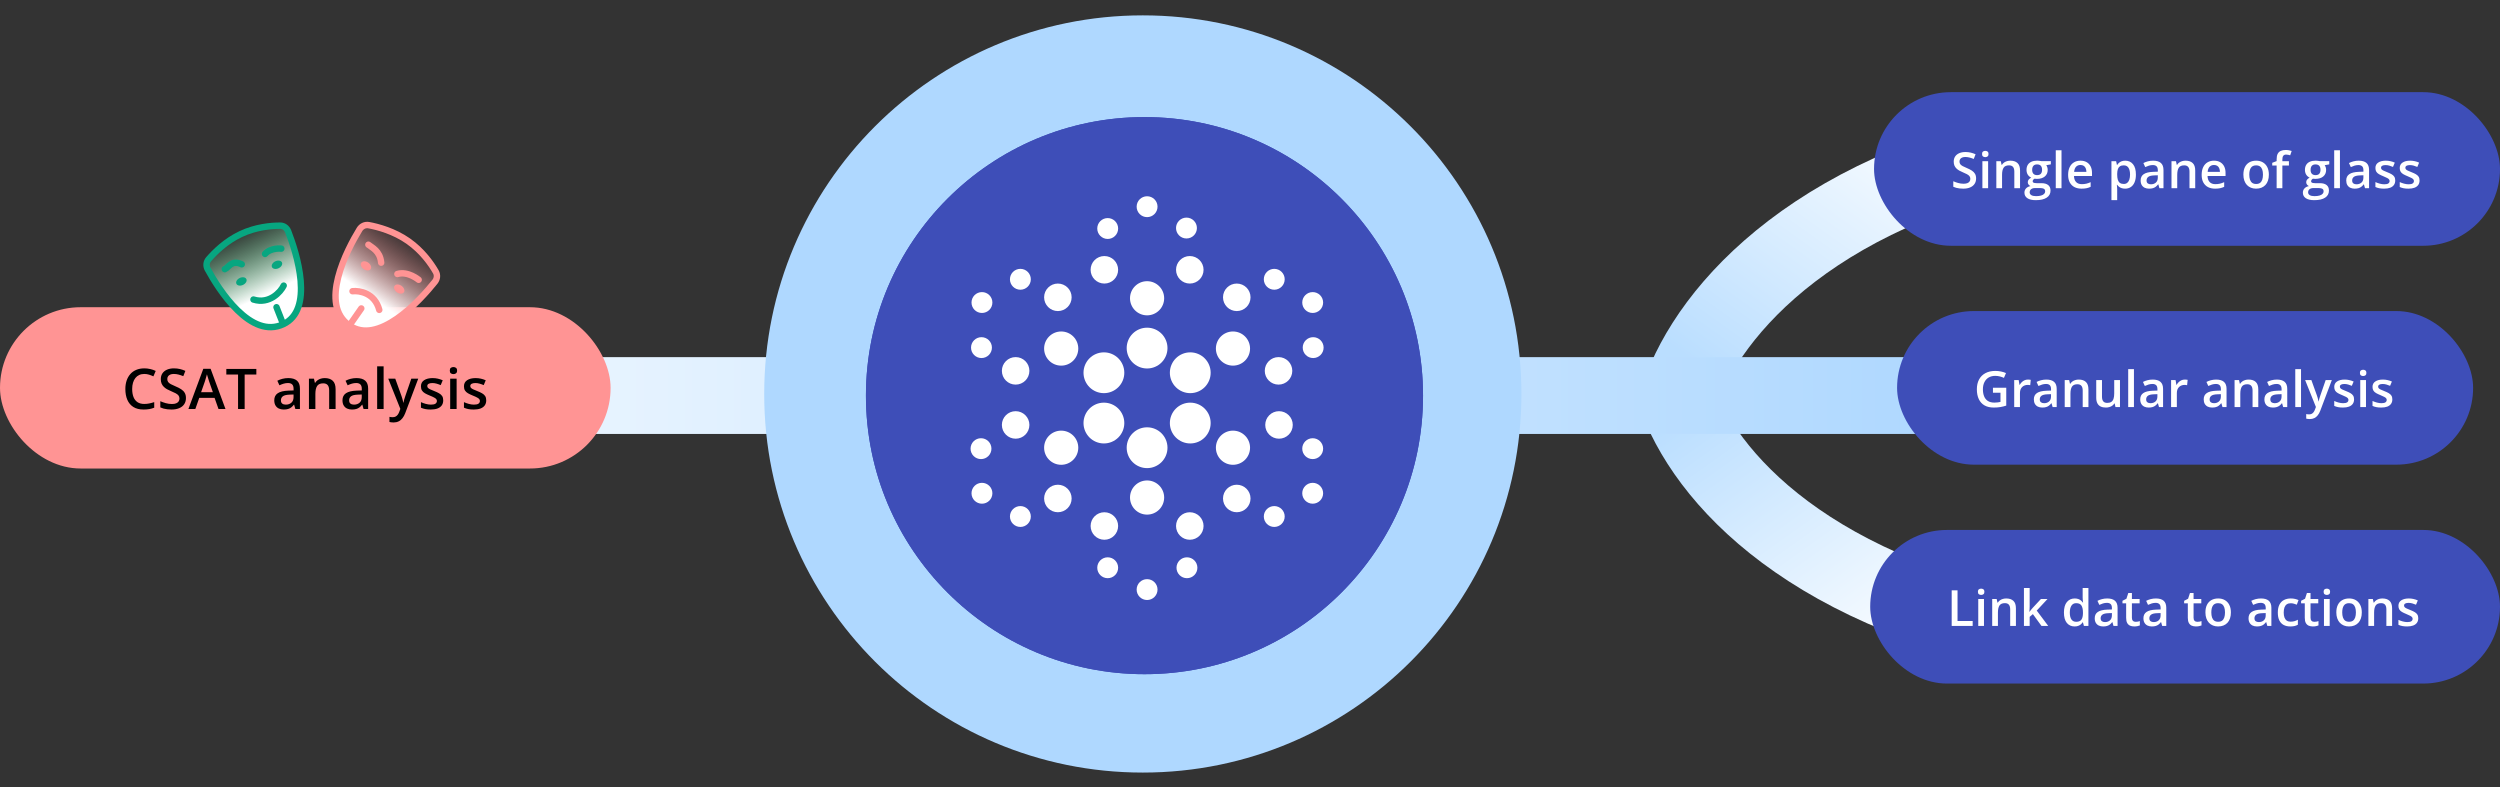 <svg width="651" height="205" viewBox="0 0 651 205" fill="none" xmlns="http://www.w3.org/2000/svg">
<rect x="0" y="0" width="651" height="205" fill="#333333" stroke="none"/>
<path d="M436.156 107.057C441.246 85.974 466.557 52.397 527.086 38.76" stroke="url(#paint0_linear_116_1128)" stroke-width="20"/>
<path d="M434.986 98.081C440.076 119.165 464.387 150.742 524.916 164.378" stroke="url(#paint1_linear_116_1128)" stroke-width="20"/>
<rect x="107.999" y="112.999" width="20" height="396" transform="rotate(-90 107.999 112.999)" fill="url(#paint2_linear_116_1128)"/>
<path d="M297.589 201.178C352.038 201.178 396.178 157.038 396.178 102.589C396.178 48.14 352.038 4 297.589 4C243.14 4 199 48.14 199 102.589C199 157.038 243.14 201.178 297.589 201.178Z" fill="#AFD8FF"/>
<path d="M298.023 175.559C338.083 175.559 370.559 143.083 370.559 103.022C370.559 62.962 338.083 30.486 298.023 30.486C257.962 30.486 225.487 62.962 225.487 103.022C225.487 143.083 257.962 175.559 298.023 175.559Z" fill="#3E4EB8"/>
<path d="M298.701 95.954C301.635 95.954 304.013 93.576 304.013 90.642C304.013 87.708 301.635 85.329 298.701 85.329C295.766 85.329 293.388 87.708 293.388 90.642C293.388 93.576 295.766 95.954 298.701 95.954Z" fill="white"/>
<path d="M298.701 82.116C301.157 82.116 303.149 80.125 303.149 77.668C303.149 75.212 301.157 73.221 298.701 73.221C296.244 73.221 294.253 75.212 294.253 77.668C294.253 80.125 296.244 82.116 298.701 82.116Z" fill="white"/>
<path d="M276.335 95.212C278.792 95.212 280.783 93.221 280.783 90.764C280.783 88.308 278.792 86.316 276.335 86.316C273.878 86.316 271.886 88.308 271.886 90.764C271.886 93.221 273.878 95.212 276.335 95.212Z" fill="white"/>
<path d="M276.335 121.032C278.792 121.032 280.783 119.041 280.783 116.585C280.783 114.129 278.792 112.138 276.335 112.138C273.878 112.138 271.886 114.129 271.886 116.585C271.886 119.041 273.878 121.032 276.335 121.032Z" fill="white"/>
<path d="M298.701 134.006C301.157 134.006 303.149 132.015 303.149 129.558C303.149 127.102 301.157 125.11 298.701 125.11C296.244 125.11 294.253 127.102 294.253 129.558C294.253 132.015 296.244 134.006 298.701 134.006Z" fill="white"/>
<path d="M321.066 121.032C323.523 121.032 325.514 119.041 325.514 116.585C325.514 114.129 323.523 112.138 321.066 112.138C318.61 112.138 316.618 114.129 316.618 116.585C316.618 119.041 318.61 121.032 321.066 121.032Z" fill="white"/>
<path d="M321.066 95.212C323.523 95.212 325.514 93.221 325.514 90.764C325.514 88.308 323.523 86.316 321.066 86.316C318.61 86.316 316.618 88.308 316.618 90.764C316.618 93.221 318.61 95.212 321.066 95.212Z" fill="white"/>
<path d="M322.054 81.004C324.034 81.004 325.638 79.4 325.638 77.421C325.638 75.443 324.034 73.838 322.054 73.838C320.075 73.838 318.47 75.443 318.47 77.421C318.47 79.4 320.075 81.004 322.054 81.004Z" fill="white"/>
<path d="M322.054 133.387C324.034 133.387 325.638 131.783 325.638 129.804C325.638 127.826 324.034 126.222 322.054 126.222C320.075 126.222 318.47 127.826 318.47 129.804C318.47 131.783 320.075 133.387 322.054 133.387Z" fill="white"/>
<path d="M275.47 81.004C277.45 81.004 279.053 79.4 279.053 77.421C279.053 75.443 277.45 73.838 275.47 73.838C273.491 73.838 271.886 75.443 271.886 77.421C271.886 79.4 273.491 81.004 275.47 81.004Z" fill="white"/>
<path d="M275.47 133.387C277.45 133.387 279.053 131.783 279.053 129.804C279.053 127.826 277.45 126.222 275.47 126.222C273.491 126.222 271.886 127.826 271.886 129.804C271.886 131.783 273.491 133.387 275.47 133.387Z" fill="white"/>
<path d="M332.929 100.152C334.908 100.152 336.513 98.549 336.513 96.57C336.513 94.591 334.908 92.987 332.929 92.987C330.95 92.987 329.346 94.591 329.346 96.57C329.346 98.549 330.95 100.152 332.929 100.152Z" fill="white"/>
<path d="M264.472 100.152C266.452 100.152 268.056 98.549 268.056 96.57C268.056 94.591 266.452 92.987 264.472 92.987C262.493 92.987 260.889 94.591 260.889 96.57C260.889 98.549 262.493 100.152 264.472 100.152Z" fill="white"/>
<path d="M264.472 114.237C266.452 114.237 268.056 112.633 268.056 110.655C268.056 108.676 266.452 107.072 264.472 107.072C262.493 107.072 260.889 108.676 260.889 110.655C260.889 112.633 262.493 114.237 264.472 114.237Z" fill="white"/>
<path d="M333.053 114.237C335.031 114.237 336.636 112.633 336.636 110.655C336.636 108.676 335.031 107.072 333.053 107.072C331.073 107.072 329.469 108.676 329.469 110.655C329.469 112.633 331.073 114.237 333.053 114.237Z" fill="white"/>
<path d="M309.823 73.839C311.802 73.839 313.407 72.234 313.407 70.255C313.407 68.277 311.802 66.673 309.823 66.673C307.843 66.673 306.24 68.277 306.24 70.255C306.24 72.234 307.843 73.839 309.823 73.839Z" fill="white"/>
<path d="M309.823 140.553C311.802 140.553 313.407 138.949 313.407 136.97C313.407 134.992 311.802 133.388 309.823 133.388C307.843 133.388 306.24 134.992 306.24 136.97C306.24 138.949 307.843 140.553 309.823 140.553Z" fill="white"/>
<path d="M287.578 73.839C289.558 73.839 291.162 72.234 291.162 70.255C291.162 68.277 289.558 66.673 287.578 66.673C285.6 66.673 283.995 68.277 283.995 70.255C283.995 72.234 285.6 73.839 287.578 73.839Z" fill="white"/>
<path d="M287.578 140.553C289.558 140.553 291.162 138.949 291.162 136.97C291.162 134.992 289.558 133.388 287.578 133.388C285.6 133.388 283.995 134.992 283.995 136.97C283.995 138.949 285.6 140.553 287.578 140.553Z" fill="white"/>
<path d="M298.701 156.244C300.203 156.244 301.42 155.027 301.42 153.526C301.42 152.025 300.203 150.809 298.701 150.809C297.199 150.809 295.981 152.025 295.981 153.526C295.981 155.027 297.199 156.244 298.701 156.244Z" fill="white"/>
<path d="M309.08 150.56C310.581 150.56 311.799 149.343 311.799 147.842C311.799 146.341 310.581 145.124 309.08 145.124C307.579 145.124 306.361 146.341 306.361 147.842C306.361 149.343 307.579 150.56 309.08 150.56Z" fill="white"/>
<path d="M288.444 150.56C289.946 150.56 291.164 149.343 291.164 147.842C291.164 146.341 289.946 145.124 288.444 145.124C286.943 145.124 285.725 146.341 285.725 147.842C285.725 149.343 286.943 150.56 288.444 150.56Z" fill="white"/>
<path d="M288.444 62.224C289.946 62.224 291.164 61.007 291.164 59.506C291.164 58.005 289.946 56.788 288.444 56.788C286.943 56.788 285.725 58.005 285.725 59.506C285.725 61.007 286.943 62.224 288.444 62.224Z" fill="white"/>
<path d="M308.956 62.101C310.458 62.101 311.675 60.883 311.675 59.382C311.675 57.882 310.458 56.665 308.956 56.665C307.455 56.665 306.238 57.882 306.238 59.382C306.238 60.883 307.455 62.101 308.956 62.101Z" fill="white"/>
<path d="M298.701 56.541C300.203 56.541 301.42 55.324 301.42 53.823C301.42 52.322 300.203 51.105 298.701 51.105C297.199 51.105 295.981 52.322 295.981 53.823C295.981 55.324 297.199 56.541 298.701 56.541Z" fill="white"/>
<path d="M331.817 137.217C333.319 137.217 334.536 136 334.536 134.499C334.536 132.998 333.319 131.781 331.817 131.781C330.315 131.781 329.098 132.998 329.098 134.499C329.098 136 330.315 137.217 331.817 137.217Z" fill="white"/>
<path d="M265.708 137.217C267.209 137.217 268.427 136 268.427 134.499C268.427 132.998 267.209 131.781 265.708 131.781C264.206 131.781 262.989 132.998 262.989 134.499C262.989 136 264.206 137.217 265.708 137.217Z" fill="white"/>
<path d="M265.708 75.444C267.209 75.444 268.427 74.227 268.427 72.726C268.427 71.224 267.209 70.008 265.708 70.008C264.206 70.008 262.989 71.224 262.989 72.726C262.989 74.227 264.206 75.444 265.708 75.444Z" fill="white"/>
<path d="M331.817 75.444C333.319 75.444 334.536 74.227 334.536 72.726C334.536 71.224 333.319 70.008 331.817 70.008C330.315 70.008 329.098 71.224 329.098 72.726C329.098 74.227 330.315 75.444 331.817 75.444Z" fill="white"/>
<path d="M341.825 131.162C343.327 131.162 344.544 129.946 344.544 128.445C344.544 126.944 343.327 125.727 341.825 125.727C340.323 125.727 339.105 126.944 339.105 128.445C339.105 129.946 340.323 131.162 341.825 131.162Z" fill="white"/>
<path d="M341.825 119.549C343.327 119.549 344.544 118.332 344.544 116.832C344.544 115.331 343.327 114.113 341.825 114.113C340.323 114.113 339.105 115.331 339.105 116.832C339.105 118.332 340.323 119.549 341.825 119.549Z" fill="white"/>
<path d="M341.948 93.236C343.45 93.236 344.668 92.019 344.668 90.518C344.668 89.017 343.45 87.8 341.948 87.8C340.446 87.8 339.229 89.017 339.229 90.518C339.229 92.019 340.446 93.236 341.948 93.236Z" fill="white"/>
<path d="M341.825 81.497C343.327 81.497 344.544 80.281 344.544 78.78C344.544 77.279 343.327 76.061 341.825 76.061C340.323 76.061 339.105 77.279 339.105 78.78C339.105 80.281 340.323 81.497 341.825 81.497Z" fill="white"/>
<path d="M255.7 131.162C257.202 131.162 258.419 129.946 258.419 128.445C258.419 126.944 257.202 125.727 255.7 125.727C254.198 125.727 252.981 126.944 252.981 128.445C252.981 129.946 254.198 131.162 255.7 131.162Z" fill="white"/>
<path d="M255.452 119.549C256.954 119.549 258.171 118.332 258.171 116.832C258.171 115.331 256.954 114.113 255.452 114.113C253.951 114.113 252.734 115.331 252.734 116.832C252.734 118.332 253.951 119.549 255.452 119.549Z" fill="white"/>
<path d="M255.577 93.236C257.078 93.236 258.296 92.019 258.296 90.518C258.296 89.017 257.078 87.8 255.577 87.8C254.075 87.8 252.857 89.017 252.857 90.518C252.857 92.019 254.075 93.236 255.577 93.236Z" fill="white"/>
<path d="M255.7 81.497C257.202 81.497 258.419 80.281 258.419 78.78C258.419 77.279 257.202 76.061 255.7 76.061C254.198 76.061 252.981 77.279 252.981 78.78C252.981 80.281 254.198 81.497 255.7 81.497Z" fill="white"/>
<path d="M298.701 121.898C301.635 121.898 304.013 119.519 304.013 116.584C304.013 113.651 301.635 111.272 298.701 111.272C295.766 111.272 293.388 113.651 293.388 116.584C293.388 119.519 295.766 121.898 298.701 121.898Z" fill="white"/>
<path d="M309.945 115.475C312.878 115.475 315.257 113.096 315.257 110.162C315.257 107.228 312.878 104.85 309.945 104.85C307.011 104.85 304.632 107.228 304.632 110.162C304.632 113.096 307.011 115.475 309.945 115.475Z" fill="white"/>
<path d="M309.945 102.377C312.878 102.377 315.257 99.999 315.257 97.065C315.257 94.131 312.878 91.752 309.945 91.752C307.011 91.752 304.632 94.131 304.632 97.065C304.632 99.999 307.011 102.377 309.945 102.377Z" fill="white"/>
<path d="M287.457 115.475C290.391 115.475 292.77 113.096 292.77 110.162C292.77 107.228 290.391 104.85 287.457 104.85C284.523 104.85 282.145 107.228 282.145 110.162C282.145 113.096 284.523 115.475 287.457 115.475Z" fill="white"/>
<path d="M287.457 102.377C290.391 102.377 292.77 99.999 292.77 97.065C292.77 94.131 290.391 91.752 287.457 91.752C284.523 91.752 282.145 94.131 282.145 97.065C282.145 99.999 284.523 102.377 287.457 102.377Z" fill="white"/>
<path d="M298.023 175.559C338.083 175.559 370.559 143.083 370.559 103.022C370.559 62.962 338.083 30.486 298.023 30.486C257.962 30.486 225.487 62.962 225.487 103.022C225.487 143.083 257.962 175.559 298.023 175.559Z" fill="#3E4EB8"/>
<path d="M298.701 95.954C301.635 95.954 304.013 93.576 304.013 90.642C304.013 87.708 301.635 85.329 298.701 85.329C295.766 85.329 293.388 87.708 293.388 90.642C293.388 93.576 295.766 95.954 298.701 95.954Z" fill="white"/>
<path d="M298.701 82.116C301.157 82.116 303.149 80.125 303.149 77.668C303.149 75.212 301.157 73.221 298.701 73.221C296.244 73.221 294.253 75.212 294.253 77.668C294.253 80.125 296.244 82.116 298.701 82.116Z" fill="white"/>
<path d="M276.335 95.212C278.792 95.212 280.783 93.221 280.783 90.764C280.783 88.308 278.792 86.316 276.335 86.316C273.878 86.316 271.886 88.308 271.886 90.764C271.886 93.221 273.878 95.212 276.335 95.212Z" fill="white"/>
<path d="M276.335 121.032C278.792 121.032 280.783 119.041 280.783 116.585C280.783 114.129 278.792 112.138 276.335 112.138C273.878 112.138 271.886 114.129 271.886 116.585C271.886 119.041 273.878 121.032 276.335 121.032Z" fill="white"/>
<path d="M298.701 134.006C301.157 134.006 303.149 132.015 303.149 129.558C303.149 127.102 301.157 125.11 298.701 125.11C296.244 125.11 294.253 127.102 294.253 129.558C294.253 132.015 296.244 134.006 298.701 134.006Z" fill="white"/>
<path d="M321.066 121.032C323.523 121.032 325.514 119.041 325.514 116.585C325.514 114.129 323.523 112.138 321.066 112.138C318.61 112.138 316.618 114.129 316.618 116.585C316.618 119.041 318.61 121.032 321.066 121.032Z" fill="white"/>
<path d="M321.066 95.212C323.523 95.212 325.514 93.221 325.514 90.764C325.514 88.308 323.523 86.316 321.066 86.316C318.61 86.316 316.618 88.308 316.618 90.764C316.618 93.221 318.61 95.212 321.066 95.212Z" fill="white"/>
<path d="M322.054 81.004C324.034 81.004 325.638 79.4 325.638 77.421C325.638 75.443 324.034 73.838 322.054 73.838C320.075 73.838 318.47 75.443 318.47 77.421C318.47 79.4 320.075 81.004 322.054 81.004Z" fill="white"/>
<path d="M322.054 133.387C324.034 133.387 325.638 131.783 325.638 129.804C325.638 127.826 324.034 126.222 322.054 126.222C320.075 126.222 318.47 127.826 318.47 129.804C318.47 131.783 320.075 133.387 322.054 133.387Z" fill="white"/>
<path d="M275.47 81.004C277.45 81.004 279.053 79.4 279.053 77.421C279.053 75.443 277.45 73.838 275.47 73.838C273.491 73.838 271.886 75.443 271.886 77.421C271.886 79.4 273.491 81.004 275.47 81.004Z" fill="white"/>
<path d="M275.47 133.387C277.45 133.387 279.053 131.783 279.053 129.804C279.053 127.826 277.45 126.222 275.47 126.222C273.491 126.222 271.886 127.826 271.886 129.804C271.886 131.783 273.491 133.387 275.47 133.387Z" fill="white"/>
<path d="M332.929 100.152C334.908 100.152 336.513 98.549 336.513 96.57C336.513 94.591 334.908 92.987 332.929 92.987C330.95 92.987 329.346 94.591 329.346 96.57C329.346 98.549 330.95 100.152 332.929 100.152Z" fill="white"/>
<path d="M264.472 100.152C266.452 100.152 268.056 98.549 268.056 96.57C268.056 94.591 266.452 92.987 264.472 92.987C262.493 92.987 260.889 94.591 260.889 96.57C260.889 98.549 262.493 100.152 264.472 100.152Z" fill="white"/>
<path d="M264.472 114.237C266.452 114.237 268.056 112.633 268.056 110.655C268.056 108.676 266.452 107.072 264.472 107.072C262.493 107.072 260.889 108.676 260.889 110.655C260.889 112.633 262.493 114.237 264.472 114.237Z" fill="white"/>
<path d="M333.053 114.237C335.031 114.237 336.636 112.633 336.636 110.655C336.636 108.676 335.031 107.072 333.053 107.072C331.073 107.072 329.469 108.676 329.469 110.655C329.469 112.633 331.073 114.237 333.053 114.237Z" fill="white"/>
<path d="M309.823 73.839C311.802 73.839 313.407 72.234 313.407 70.255C313.407 68.277 311.802 66.673 309.823 66.673C307.843 66.673 306.24 68.277 306.24 70.255C306.24 72.234 307.843 73.839 309.823 73.839Z" fill="white"/>
<path d="M309.823 140.553C311.802 140.553 313.407 138.949 313.407 136.97C313.407 134.992 311.802 133.388 309.823 133.388C307.843 133.388 306.24 134.992 306.24 136.97C306.24 138.949 307.843 140.553 309.823 140.553Z" fill="white"/>
<path d="M287.578 73.839C289.558 73.839 291.162 72.234 291.162 70.255C291.162 68.277 289.558 66.673 287.578 66.673C285.6 66.673 283.995 68.277 283.995 70.255C283.995 72.234 285.6 73.839 287.578 73.839Z" fill="white"/>
<path d="M287.578 140.553C289.558 140.553 291.162 138.949 291.162 136.97C291.162 134.992 289.558 133.388 287.578 133.388C285.6 133.388 283.995 134.992 283.995 136.97C283.995 138.949 285.6 140.553 287.578 140.553Z" fill="white"/>
<path d="M298.701 156.244C300.203 156.244 301.42 155.027 301.42 153.526C301.42 152.025 300.203 150.809 298.701 150.809C297.199 150.809 295.981 152.025 295.981 153.526C295.981 155.027 297.199 156.244 298.701 156.244Z" fill="white"/>
<path d="M309.08 150.56C310.581 150.56 311.799 149.343 311.799 147.842C311.799 146.341 310.581 145.124 309.08 145.124C307.579 145.124 306.361 146.341 306.361 147.842C306.361 149.343 307.579 150.56 309.08 150.56Z" fill="white"/>
<path d="M288.444 150.56C289.946 150.56 291.164 149.343 291.164 147.842C291.164 146.341 289.946 145.124 288.444 145.124C286.943 145.124 285.725 146.341 285.725 147.842C285.725 149.343 286.943 150.56 288.444 150.56Z" fill="white"/>
<path d="M288.444 62.224C289.946 62.224 291.164 61.007 291.164 59.506C291.164 58.005 289.946 56.788 288.444 56.788C286.943 56.788 285.725 58.005 285.725 59.506C285.725 61.007 286.943 62.224 288.444 62.224Z" fill="white"/>
<path d="M308.956 62.101C310.458 62.101 311.675 60.883 311.675 59.382C311.675 57.882 310.458 56.665 308.956 56.665C307.455 56.665 306.238 57.882 306.238 59.382C306.238 60.883 307.455 62.101 308.956 62.101Z" fill="white"/>
<path d="M298.701 56.541C300.203 56.541 301.42 55.324 301.42 53.823C301.42 52.322 300.203 51.105 298.701 51.105C297.199 51.105 295.981 52.322 295.981 53.823C295.981 55.324 297.199 56.541 298.701 56.541Z" fill="white"/>
<path d="M331.817 137.217C333.319 137.217 334.536 136 334.536 134.499C334.536 132.998 333.319 131.781 331.817 131.781C330.315 131.781 329.098 132.998 329.098 134.499C329.098 136 330.315 137.217 331.817 137.217Z" fill="white"/>
<path d="M265.708 137.217C267.209 137.217 268.427 136 268.427 134.499C268.427 132.998 267.209 131.781 265.708 131.781C264.206 131.781 262.989 132.998 262.989 134.499C262.989 136 264.206 137.217 265.708 137.217Z" fill="white"/>
<path d="M265.708 75.444C267.209 75.444 268.427 74.227 268.427 72.726C268.427 71.224 267.209 70.008 265.708 70.008C264.206 70.008 262.989 71.224 262.989 72.726C262.989 74.227 264.206 75.444 265.708 75.444Z" fill="white"/>
<path d="M331.817 75.444C333.319 75.444 334.536 74.227 334.536 72.726C334.536 71.224 333.319 70.008 331.817 70.008C330.315 70.008 329.098 71.224 329.098 72.726C329.098 74.227 330.315 75.444 331.817 75.444Z" fill="white"/>
<path d="M341.825 131.162C343.327 131.162 344.544 129.946 344.544 128.445C344.544 126.944 343.327 125.727 341.825 125.727C340.323 125.727 339.105 126.944 339.105 128.445C339.105 129.946 340.323 131.162 341.825 131.162Z" fill="white"/>
<path d="M341.825 119.549C343.327 119.549 344.544 118.332 344.544 116.832C344.544 115.331 343.327 114.113 341.825 114.113C340.323 114.113 339.105 115.331 339.105 116.832C339.105 118.332 340.323 119.549 341.825 119.549Z" fill="white"/>
<path d="M341.948 93.236C343.45 93.236 344.668 92.019 344.668 90.518C344.668 89.017 343.45 87.8 341.948 87.8C340.446 87.8 339.229 89.017 339.229 90.518C339.229 92.019 340.446 93.236 341.948 93.236Z" fill="white"/>
<path d="M341.825 81.497C343.327 81.497 344.544 80.281 344.544 78.78C344.544 77.279 343.327 76.061 341.825 76.061C340.323 76.061 339.105 77.279 339.105 78.78C339.105 80.281 340.323 81.497 341.825 81.497Z" fill="white"/>
<path d="M255.7 131.162C257.202 131.162 258.419 129.946 258.419 128.445C258.419 126.944 257.202 125.727 255.7 125.727C254.198 125.727 252.981 126.944 252.981 128.445C252.981 129.946 254.198 131.162 255.7 131.162Z" fill="white"/>
<path d="M255.452 119.549C256.954 119.549 258.171 118.332 258.171 116.832C258.171 115.331 256.954 114.113 255.452 114.113C253.951 114.113 252.734 115.331 252.734 116.832C252.734 118.332 253.951 119.549 255.452 119.549Z" fill="white"/>
<path d="M255.577 93.236C257.078 93.236 258.296 92.019 258.296 90.518C258.296 89.017 257.078 87.8 255.577 87.8C254.075 87.8 252.857 89.017 252.857 90.518C252.857 92.019 254.075 93.236 255.577 93.236Z" fill="white"/>
<path d="M255.7 81.497C257.202 81.497 258.419 80.281 258.419 78.78C258.419 77.279 257.202 76.061 255.7 76.061C254.198 76.061 252.981 77.279 252.981 78.78C252.981 80.281 254.198 81.497 255.7 81.497Z" fill="white"/>
<path d="M298.701 121.898C301.635 121.898 304.013 119.519 304.013 116.584C304.013 113.651 301.635 111.272 298.701 111.272C295.766 111.272 293.388 113.651 293.388 116.584C293.388 119.519 295.766 121.898 298.701 121.898Z" fill="white"/>
<path d="M309.945 115.475C312.878 115.475 315.257 113.096 315.257 110.162C315.257 107.228 312.878 104.85 309.945 104.85C307.011 104.85 304.632 107.228 304.632 110.162C304.632 113.096 307.011 115.475 309.945 115.475Z" fill="white"/>
<path d="M309.945 102.377C312.878 102.377 315.257 99.999 315.257 97.065C315.257 94.131 312.878 91.752 309.945 91.752C307.011 91.752 304.632 94.131 304.632 97.065C304.632 99.999 307.011 102.377 309.945 102.377Z" fill="white"/>
<path d="M287.457 115.475C290.391 115.475 292.77 113.096 292.77 110.162C292.77 107.228 290.391 104.85 287.457 104.85C284.523 104.85 282.145 107.228 282.145 110.162C282.145 113.096 284.523 115.475 287.457 115.475Z" fill="white"/>
<path d="M287.457 102.377C290.391 102.377 292.77 99.999 292.77 97.065C292.77 94.131 290.391 91.752 287.457 91.752C284.523 91.752 282.145 94.131 282.145 97.065C282.145 99.999 284.523 102.377 287.457 102.377Z" fill="white"/>
<rect x="488" y="24" width="163" height="40" rx="20" fill="#3E4EB8"/>
<path d="M514.576 46.474C514.576 47.024 514.441 47.498 514.17 47.895C513.903 48.293 513.518 48.598 513.015 48.81C512.515 49.021 511.919 49.127 511.225 49.127C510.886 49.127 510.562 49.108 510.253 49.07C509.944 49.032 509.653 48.977 509.377 48.905C509.107 48.829 508.859 48.738 508.635 48.632V47.197C509.011 47.362 509.432 47.513 509.898 47.648C510.363 47.779 510.837 47.845 511.32 47.845C511.713 47.845 512.039 47.794 512.297 47.692C512.56 47.587 512.754 47.438 512.881 47.248C513.008 47.053 513.072 46.827 513.072 46.569C513.072 46.294 512.998 46.061 512.85 45.871C512.701 45.68 512.477 45.507 512.177 45.35C511.881 45.189 511.508 45.018 511.06 44.836C510.755 44.713 510.463 44.574 510.184 44.417C509.909 44.26 509.663 44.076 509.447 43.865C509.231 43.653 509.06 43.404 508.933 43.116C508.81 42.824 508.749 42.481 508.749 42.087C508.749 41.563 508.874 41.114 509.124 40.742C509.377 40.369 509.733 40.084 510.19 39.885C510.651 39.686 511.189 39.586 511.802 39.586C512.289 39.586 512.746 39.637 513.173 39.739C513.605 39.84 514.028 39.984 514.443 40.17L513.96 41.395C513.58 41.239 513.209 41.114 512.85 41.021C512.494 40.928 512.13 40.881 511.758 40.881C511.436 40.881 511.163 40.93 510.939 41.027C510.715 41.125 510.543 41.262 510.425 41.44C510.311 41.613 510.253 41.821 510.253 42.062C510.253 42.333 510.319 42.561 510.45 42.748C510.586 42.929 510.793 43.097 511.072 43.249C511.356 43.401 511.72 43.571 512.164 43.757C512.676 43.968 513.11 44.191 513.465 44.423C513.825 44.656 514.1 44.935 514.291 45.261C514.481 45.583 514.576 45.987 514.576 46.474ZM517.706 41.973V49H516.214V41.973H517.706ZM516.969 39.282C517.198 39.282 517.395 39.343 517.56 39.466C517.729 39.589 517.813 39.8 517.813 40.101C517.813 40.397 517.729 40.608 517.56 40.735C517.395 40.858 517.198 40.919 516.969 40.919C516.732 40.919 516.531 40.858 516.366 40.735C516.205 40.608 516.125 40.397 516.125 40.101C516.125 39.8 516.205 39.589 516.366 39.466C516.531 39.343 516.732 39.282 516.969 39.282ZM523.507 41.84C524.299 41.84 524.914 42.045 525.354 42.456C525.799 42.862 526.021 43.516 526.021 44.417V49H524.529V44.696C524.529 44.15 524.417 43.742 524.193 43.471C523.969 43.196 523.622 43.059 523.152 43.059C522.471 43.059 521.997 43.268 521.73 43.687C521.468 44.106 521.336 44.713 521.336 45.509V49H519.845V41.973H521.006L521.216 42.925H521.298C521.451 42.68 521.639 42.479 521.863 42.322C522.092 42.161 522.346 42.041 522.625 41.96C522.909 41.88 523.203 41.84 523.507 41.84ZM530.115 52.123C529.163 52.123 528.433 51.952 527.925 51.609C527.417 51.266 527.164 50.786 527.164 50.168C527.164 49.736 527.299 49.37 527.57 49.07C527.841 48.774 528.228 48.568 528.731 48.454C528.541 48.37 528.376 48.238 528.236 48.06C528.101 47.879 528.033 47.678 528.033 47.458C528.033 47.195 528.107 46.971 528.255 46.785C528.403 46.599 528.626 46.419 528.922 46.245C528.554 46.089 528.257 45.835 528.033 45.483C527.813 45.128 527.703 44.711 527.703 44.233C527.703 43.725 527.811 43.294 528.027 42.938C528.243 42.578 528.558 42.305 528.973 42.119C529.387 41.929 529.889 41.834 530.477 41.834C530.604 41.834 530.742 41.842 530.89 41.859C531.042 41.872 531.182 41.889 531.309 41.91C531.44 41.927 531.539 41.946 531.607 41.967H534.038V42.798L532.845 43.02C532.959 43.181 533.05 43.365 533.118 43.573C533.185 43.776 533.219 43.998 533.219 44.239C533.219 44.967 532.967 45.541 532.464 45.959C531.965 46.374 531.275 46.581 530.395 46.581C530.183 46.573 529.978 46.556 529.779 46.531C529.626 46.624 529.51 46.727 529.43 46.842C529.349 46.952 529.309 47.077 529.309 47.216C529.309 47.331 529.349 47.424 529.43 47.496C529.51 47.563 529.629 47.614 529.785 47.648C529.946 47.682 530.141 47.699 530.369 47.699H531.582C532.352 47.699 532.94 47.862 533.346 48.188C533.752 48.513 533.956 48.992 533.956 49.622C533.956 50.422 533.625 51.038 532.965 51.469C532.305 51.905 531.355 52.123 530.115 52.123ZM530.172 51.076C530.693 51.076 531.131 51.025 531.486 50.923C531.842 50.822 532.111 50.676 532.292 50.485C532.474 50.299 532.565 50.077 532.565 49.819C532.565 49.59 532.508 49.415 532.394 49.292C532.28 49.169 532.108 49.085 531.88 49.038C531.651 48.992 531.368 48.968 531.029 48.968H529.925C529.65 48.968 529.406 49.011 529.195 49.095C528.983 49.184 528.818 49.311 528.7 49.476C528.585 49.641 528.528 49.84 528.528 50.073C528.528 50.394 528.67 50.642 528.954 50.815C529.241 50.989 529.648 51.076 530.172 51.076ZM530.464 45.604C530.9 45.604 531.224 45.486 531.436 45.248C531.647 45.007 531.753 44.669 531.753 44.233C531.753 43.759 531.643 43.404 531.423 43.166C531.207 42.929 530.885 42.811 530.458 42.811C530.039 42.811 529.72 42.932 529.5 43.173C529.284 43.414 529.176 43.772 529.176 44.246C529.176 44.673 529.284 45.007 529.5 45.248C529.72 45.486 530.041 45.604 530.464 45.604ZM536.818 49H535.32V39.123H536.818V49ZM541.75 41.84C542.377 41.84 542.914 41.969 543.363 42.227C543.811 42.485 544.156 42.851 544.397 43.325C544.639 43.799 544.759 44.366 544.759 45.026V45.826H540.068C540.085 46.508 540.267 47.032 540.614 47.4C540.965 47.769 541.456 47.953 542.087 47.953C542.535 47.953 542.938 47.91 543.293 47.826C543.653 47.737 544.023 47.608 544.404 47.438V48.651C544.053 48.816 543.695 48.937 543.331 49.013C542.967 49.089 542.531 49.127 542.023 49.127C541.334 49.127 540.726 48.994 540.202 48.727C539.681 48.456 539.273 48.054 538.977 47.521C538.685 46.988 538.539 46.325 538.539 45.534C538.539 44.747 538.672 44.078 538.938 43.528C539.205 42.978 539.58 42.559 540.062 42.272C540.544 41.984 541.107 41.84 541.75 41.84ZM541.75 42.963C541.281 42.963 540.9 43.116 540.608 43.42C540.32 43.725 540.151 44.172 540.1 44.76H543.299C543.295 44.408 543.236 44.097 543.122 43.827C543.012 43.556 542.842 43.344 542.614 43.192C542.389 43.04 542.102 42.963 541.75 42.963ZM553.424 41.84C554.257 41.84 554.926 42.145 555.43 42.754C555.938 43.363 556.191 44.269 556.191 45.471C556.191 46.266 556.073 46.937 555.836 47.483C555.603 48.025 555.275 48.435 554.852 48.714C554.433 48.989 553.944 49.127 553.386 49.127C553.03 49.127 552.721 49.08 552.459 48.987C552.197 48.894 551.972 48.774 551.786 48.626C551.6 48.473 551.443 48.308 551.316 48.13H551.228C551.249 48.3 551.268 48.488 551.285 48.695C551.306 48.898 551.316 49.085 551.316 49.254V52.117H549.818V41.973H551.037L551.247 42.944H551.316C551.448 42.745 551.606 42.561 551.792 42.392C551.983 42.223 552.211 42.09 552.478 41.992C552.749 41.891 553.064 41.84 553.424 41.84ZM553.024 43.059C552.613 43.059 552.283 43.141 552.034 43.306C551.788 43.467 551.608 43.71 551.494 44.036C551.384 44.362 551.325 44.77 551.316 45.261V45.471C551.316 45.991 551.369 46.433 551.475 46.797C551.585 47.157 551.765 47.432 552.015 47.623C552.269 47.809 552.611 47.902 553.043 47.902C553.407 47.902 553.707 47.802 553.944 47.603C554.186 47.405 554.365 47.121 554.484 46.753C554.602 46.385 554.662 45.951 554.662 45.452C554.662 44.694 554.526 44.106 554.255 43.687C553.989 43.268 553.578 43.059 553.024 43.059ZM560.673 41.84C561.562 41.84 562.232 42.037 562.685 42.43C563.142 42.824 563.371 43.437 563.371 44.271V49H562.311L562.025 48.003H561.974C561.775 48.257 561.57 48.467 561.358 48.632C561.147 48.797 560.901 48.92 560.622 49C560.347 49.085 560.011 49.127 559.613 49.127C559.194 49.127 558.819 49.051 558.489 48.898C558.159 48.742 557.899 48.505 557.708 48.188C557.518 47.87 557.423 47.468 557.423 46.981C557.423 46.258 557.692 45.714 558.229 45.35C558.771 44.986 559.587 44.785 560.679 44.747L561.898 44.703V44.334C561.898 43.848 561.784 43.501 561.555 43.294C561.331 43.086 561.014 42.982 560.603 42.982C560.252 42.982 559.911 43.033 559.581 43.135C559.251 43.236 558.929 43.361 558.616 43.509L558.134 42.456C558.477 42.274 558.866 42.126 559.302 42.011C559.742 41.897 560.199 41.84 560.673 41.84ZM561.892 45.642L560.984 45.674C560.239 45.699 559.716 45.826 559.416 46.055C559.116 46.283 558.965 46.596 558.965 46.994C558.965 47.341 559.069 47.595 559.276 47.756C559.484 47.912 559.757 47.991 560.095 47.991C560.611 47.991 561.039 47.845 561.377 47.553C561.72 47.257 561.892 46.823 561.892 46.252V45.642ZM569.122 41.84C569.913 41.84 570.529 42.045 570.969 42.456C571.413 42.862 571.635 43.516 571.635 44.417V49H570.144V44.696C570.144 44.15 570.031 43.742 569.807 43.471C569.583 43.196 569.236 43.059 568.766 43.059C568.085 43.059 567.611 43.268 567.344 43.687C567.082 44.106 566.951 44.713 566.951 45.509V49H565.459V41.973H566.621L566.83 42.925H566.913C567.065 42.68 567.253 42.479 567.478 42.322C567.706 42.161 567.96 42.041 568.239 41.96C568.523 41.88 568.817 41.84 569.122 41.84ZM576.523 41.84C577.149 41.84 577.687 41.969 578.135 42.227C578.584 42.485 578.929 42.851 579.17 43.325C579.411 43.799 579.532 44.366 579.532 45.026V45.826H574.841C574.858 46.508 575.04 47.032 575.387 47.4C575.738 47.769 576.229 47.953 576.859 47.953C577.308 47.953 577.71 47.91 578.065 47.826C578.425 47.737 578.795 47.608 579.176 47.438V48.651C578.825 48.816 578.467 48.937 578.104 49.013C577.74 49.089 577.304 49.127 576.796 49.127C576.106 49.127 575.499 48.994 574.974 48.727C574.454 48.456 574.045 48.054 573.749 47.521C573.457 46.988 573.311 46.325 573.311 45.534C573.311 44.747 573.444 44.078 573.711 43.528C573.978 42.978 574.352 42.559 574.834 42.272C575.317 41.984 575.88 41.84 576.523 41.84ZM576.523 42.963C576.053 42.963 575.672 43.116 575.38 43.42C575.093 43.725 574.923 44.172 574.873 44.76H578.072C578.068 44.408 578.008 44.097 577.894 43.827C577.784 43.556 577.615 43.344 577.386 43.192C577.162 43.04 576.874 42.963 576.523 42.963ZM590.812 45.471C590.812 46.055 590.735 46.573 590.583 47.026C590.431 47.479 590.208 47.862 589.917 48.175C589.625 48.484 589.273 48.721 588.863 48.886C588.452 49.047 587.989 49.127 587.473 49.127C586.99 49.127 586.548 49.047 586.146 48.886C585.744 48.721 585.395 48.484 585.099 48.175C584.807 47.862 584.58 47.479 584.419 47.026C584.259 46.573 584.178 46.055 584.178 45.471C584.178 44.696 584.312 44.04 584.578 43.503C584.849 42.961 585.234 42.549 585.733 42.265C586.233 41.982 586.827 41.84 587.517 41.84C588.165 41.84 588.736 41.982 589.231 42.265C589.726 42.549 590.113 42.961 590.393 43.503C590.672 44.045 590.812 44.7 590.812 45.471ZM585.714 45.471C585.714 45.983 585.776 46.421 585.898 46.785C586.025 47.149 586.22 47.428 586.482 47.623C586.745 47.813 587.083 47.908 587.498 47.908C587.913 47.908 588.251 47.813 588.514 47.623C588.776 47.428 588.969 47.149 589.091 46.785C589.214 46.421 589.275 45.983 589.275 45.471C589.275 44.959 589.214 44.525 589.091 44.169C588.969 43.81 588.776 43.537 588.514 43.351C588.251 43.16 587.911 43.065 587.492 43.065C586.874 43.065 586.423 43.272 586.14 43.687C585.856 44.102 585.714 44.696 585.714 45.471ZM596.036 43.109H594.328V49H592.836V43.109H591.688V42.392L592.836 41.954V41.465C592.836 40.869 592.93 40.395 593.116 40.044C593.306 39.692 593.577 39.44 593.928 39.288C594.284 39.132 594.707 39.053 595.198 39.053C595.519 39.053 595.813 39.081 596.08 39.136C596.347 39.187 596.571 39.246 596.753 39.313L596.366 40.443C596.222 40.397 596.061 40.355 595.883 40.316C595.706 40.274 595.515 40.253 595.312 40.253C594.973 40.253 594.724 40.359 594.563 40.57C594.406 40.782 594.328 41.091 594.328 41.497V41.973H596.036V43.109ZM602.618 52.123C601.666 52.123 600.936 51.952 600.428 51.609C599.92 51.266 599.667 50.786 599.667 50.168C599.667 49.736 599.802 49.37 600.073 49.07C600.344 48.774 600.731 48.568 601.234 48.454C601.044 48.37 600.879 48.238 600.739 48.06C600.604 47.879 600.536 47.678 600.536 47.458C600.536 47.195 600.61 46.971 600.758 46.785C600.906 46.599 601.129 46.419 601.425 46.245C601.057 46.089 600.76 45.835 600.536 45.483C600.316 45.128 600.206 44.711 600.206 44.233C600.206 43.725 600.314 43.294 600.53 42.938C600.746 42.578 601.061 42.305 601.476 42.119C601.89 41.929 602.392 41.834 602.98 41.834C603.107 41.834 603.244 41.842 603.393 41.859C603.545 41.872 603.685 41.889 603.812 41.91C603.943 41.927 604.042 41.946 604.11 41.967H606.541V42.798L605.348 43.02C605.462 43.181 605.553 43.365 605.621 43.573C605.688 43.776 605.722 43.998 605.722 44.239C605.722 44.967 605.47 45.541 604.967 45.959C604.467 46.374 603.778 46.581 602.897 46.581C602.686 46.573 602.481 46.556 602.282 46.531C602.129 46.624 602.013 46.727 601.933 46.842C601.852 46.952 601.812 47.077 601.812 47.216C601.812 47.331 601.852 47.424 601.933 47.496C602.013 47.563 602.132 47.614 602.288 47.648C602.449 47.682 602.644 47.699 602.872 47.699H604.084C604.855 47.699 605.443 47.862 605.849 48.188C606.255 48.513 606.458 48.992 606.458 49.622C606.458 50.422 606.128 51.038 605.468 51.469C604.808 51.905 603.858 52.123 602.618 52.123ZM602.675 51.076C603.196 51.076 603.634 51.025 603.989 50.923C604.345 50.822 604.613 50.676 604.795 50.485C604.977 50.299 605.068 50.077 605.068 49.819C605.068 49.59 605.011 49.415 604.897 49.292C604.783 49.169 604.611 49.085 604.383 49.038C604.154 48.992 603.871 48.968 603.532 48.968H602.428C602.153 48.968 601.909 49.011 601.698 49.095C601.486 49.184 601.321 49.311 601.203 49.476C601.088 49.641 601.031 49.84 601.031 50.073C601.031 50.394 601.173 50.642 601.457 50.815C601.744 50.989 602.151 51.076 602.675 51.076ZM602.967 45.604C603.403 45.604 603.727 45.486 603.938 45.248C604.15 45.007 604.256 44.669 604.256 44.233C604.256 43.759 604.146 43.404 603.926 43.166C603.71 42.929 603.388 42.811 602.961 42.811C602.542 42.811 602.222 42.932 602.002 43.173C601.787 43.414 601.679 43.772 601.679 44.246C601.679 44.673 601.787 45.007 602.002 45.248C602.222 45.486 602.544 45.604 602.967 45.604ZM609.321 49H607.823V39.123H609.321V49ZM614.209 41.84C615.098 41.84 615.768 42.037 616.221 42.43C616.678 42.824 616.907 43.437 616.907 44.271V49H615.847L615.561 48.003H615.51C615.311 48.257 615.106 48.467 614.895 48.632C614.683 48.797 614.438 48.92 614.158 49C613.883 49.085 613.547 49.127 613.149 49.127C612.73 49.127 612.355 49.051 612.025 48.898C611.695 48.742 611.435 48.505 611.245 48.188C611.054 47.87 610.959 47.468 610.959 46.981C610.959 46.258 611.228 45.714 611.765 45.35C612.307 44.986 613.124 44.785 614.215 44.747L615.434 44.703V44.334C615.434 43.848 615.32 43.501 615.091 43.294C614.867 43.086 614.55 42.982 614.139 42.982C613.788 42.982 613.447 43.033 613.117 43.135C612.787 43.236 612.465 43.361 612.152 43.509L611.67 42.456C612.013 42.274 612.402 42.126 612.838 42.011C613.278 41.897 613.735 41.84 614.209 41.84ZM615.428 45.642L614.52 45.674C613.775 45.699 613.253 45.826 612.952 46.055C612.652 46.283 612.501 46.596 612.501 46.994C612.501 47.341 612.605 47.595 612.812 47.756C613.02 47.912 613.293 47.991 613.631 47.991C614.148 47.991 614.575 47.845 614.914 47.553C615.256 47.257 615.428 46.823 615.428 46.252V45.642ZM623.718 46.994C623.718 47.455 623.606 47.845 623.381 48.162C623.157 48.48 622.829 48.721 622.397 48.886C621.97 49.047 621.445 49.127 620.823 49.127C620.332 49.127 619.909 49.091 619.554 49.019C619.202 48.951 618.87 48.846 618.557 48.702V47.413C618.891 47.57 619.266 47.705 619.681 47.819C620.1 47.934 620.495 47.991 620.868 47.991C621.359 47.991 621.712 47.915 621.928 47.762C622.144 47.606 622.251 47.398 622.251 47.14C622.251 46.988 622.207 46.852 622.118 46.734C622.034 46.611 621.873 46.486 621.636 46.359C621.403 46.228 621.06 46.072 620.607 45.89C620.163 45.712 619.789 45.534 619.484 45.356C619.179 45.179 618.949 44.965 618.792 44.715C618.635 44.461 618.557 44.138 618.557 43.744C618.557 43.122 618.803 42.65 619.293 42.329C619.789 42.003 620.442 41.84 621.255 41.84C621.687 41.84 622.093 41.884 622.474 41.973C622.859 42.058 623.235 42.183 623.604 42.348L623.134 43.471C622.816 43.331 622.497 43.217 622.175 43.128C621.858 43.035 621.534 42.989 621.204 42.989C620.819 42.989 620.525 43.048 620.322 43.166C620.123 43.285 620.023 43.454 620.023 43.674C620.023 43.839 620.072 43.979 620.169 44.093C620.267 44.208 620.434 44.322 620.671 44.436C620.912 44.55 621.246 44.692 621.674 44.861C622.093 45.022 622.455 45.191 622.759 45.369C623.068 45.543 623.305 45.756 623.47 46.01C623.635 46.264 623.718 46.592 623.718 46.994ZM630.053 46.994C630.053 47.455 629.941 47.845 629.716 48.162C629.492 48.48 629.164 48.721 628.732 48.886C628.305 49.047 627.78 49.127 627.158 49.127C626.667 49.127 626.244 49.091 625.889 49.019C625.537 48.951 625.205 48.846 624.892 48.702V47.413C625.226 47.57 625.601 47.705 626.016 47.819C626.435 47.934 626.83 47.991 627.203 47.991C627.694 47.991 628.047 47.915 628.263 47.762C628.479 47.606 628.586 47.398 628.586 47.14C628.586 46.988 628.542 46.852 628.453 46.734C628.368 46.611 628.208 46.486 627.971 46.359C627.738 46.228 627.395 46.072 626.942 45.89C626.498 45.712 626.124 45.534 625.819 45.356C625.514 45.179 625.284 44.965 625.127 44.715C624.97 44.461 624.892 44.138 624.892 43.744C624.892 43.122 625.138 42.65 625.628 42.329C626.124 42.003 626.777 41.84 627.59 41.84C628.021 41.84 628.428 41.884 628.809 41.973C629.194 42.058 629.57 42.183 629.938 42.348L629.469 43.471C629.151 43.331 628.832 43.217 628.51 43.128C628.193 43.035 627.869 42.989 627.539 42.989C627.154 42.989 626.86 43.048 626.657 43.166C626.458 43.285 626.358 43.454 626.358 43.674C626.358 43.839 626.407 43.979 626.504 44.093C626.602 44.208 626.769 44.322 627.006 44.436C627.247 44.55 627.581 44.692 628.009 44.861C628.428 45.022 628.79 45.191 629.094 45.369C629.403 45.543 629.64 45.756 629.805 46.01C629.97 46.264 630.053 46.592 630.053 46.994Z" fill="white"/>
<rect x="494" y="81" width="150" height="40" rx="20" fill="#3E4EB8"/>
<path d="M518.964 100.96H522.43V105.619C521.943 105.78 521.439 105.905 520.919 105.994C520.398 106.083 519.814 106.127 519.167 106.127C518.223 106.127 517.424 105.941 516.768 105.568C516.116 105.192 515.621 104.648 515.282 103.937C514.944 103.222 514.774 102.361 514.774 101.354C514.774 100.384 514.963 99.544 515.339 98.834C515.716 98.118 516.264 97.566 516.983 97.177C517.703 96.783 518.575 96.586 519.599 96.586C520.102 96.586 520.589 96.637 521.059 96.739C521.533 96.836 521.966 96.972 522.36 97.145L521.827 98.402C521.514 98.254 521.162 98.129 520.773 98.027C520.384 97.926 519.979 97.875 519.561 97.875C518.896 97.875 518.323 98.019 517.84 98.307C517.362 98.594 516.994 99.001 516.736 99.525C516.478 100.046 516.349 100.662 516.349 101.373C516.349 102.062 516.452 102.667 516.66 103.188C516.867 103.708 517.191 104.115 517.631 104.407C518.075 104.694 518.649 104.838 519.351 104.838C519.702 104.838 520.001 104.819 520.246 104.781C520.492 104.743 520.718 104.701 520.925 104.654V102.261H518.964V100.96ZM528.06 98.84C528.179 98.84 528.308 98.846 528.447 98.859C528.587 98.872 528.708 98.888 528.809 98.91L528.669 100.306C528.581 100.281 528.471 100.262 528.339 100.249C528.212 100.236 528.098 100.23 527.997 100.23C527.73 100.23 527.476 100.274 527.235 100.363C526.994 100.448 526.78 100.579 526.594 100.757C526.408 100.93 526.262 101.148 526.156 101.411C526.05 101.673 525.997 101.978 525.997 102.325V106H524.499V98.973H525.667L525.87 100.211H525.94C526.08 99.961 526.253 99.733 526.46 99.525C526.668 99.318 526.905 99.153 527.171 99.03C527.442 98.903 527.738 98.84 528.06 98.84ZM532.865 98.84C533.754 98.84 534.425 99.037 534.877 99.43C535.334 99.824 535.563 100.437 535.563 101.271V106H534.503L534.217 105.003H534.167C533.968 105.257 533.762 105.467 533.551 105.632C533.339 105.797 533.094 105.92 532.814 106C532.539 106.085 532.203 106.127 531.805 106.127C531.386 106.127 531.012 106.051 530.682 105.898C530.352 105.742 530.091 105.505 529.901 105.188C529.71 104.87 529.615 104.468 529.615 103.981C529.615 103.258 529.884 102.714 530.421 102.35C530.963 101.986 531.78 101.785 532.872 101.747L534.09 101.703V101.334C534.09 100.848 533.976 100.501 533.748 100.293C533.523 100.086 533.206 99.982 532.795 99.982C532.444 99.982 532.104 100.033 531.773 100.135C531.443 100.236 531.122 100.361 530.809 100.509L530.326 99.456C530.669 99.274 531.058 99.126 531.494 99.011C531.934 98.897 532.391 98.84 532.865 98.84ZM534.084 102.642L533.176 102.674C532.431 102.699 531.909 102.826 531.608 103.055C531.308 103.283 531.158 103.596 531.158 103.994C531.158 104.341 531.261 104.595 531.469 104.756C531.676 104.912 531.949 104.991 532.288 104.991C532.804 104.991 533.231 104.845 533.57 104.553C533.913 104.257 534.084 103.823 534.084 103.251V102.642ZM541.314 98.84C542.105 98.84 542.721 99.045 543.161 99.456C543.605 99.862 543.828 100.516 543.828 101.417V106H542.336V101.696C542.336 101.15 542.224 100.742 542 100.471C541.775 100.196 541.428 100.059 540.958 100.059C540.277 100.059 539.803 100.268 539.537 100.687C539.274 101.106 539.143 101.713 539.143 102.509V106H537.651V98.973H538.813L539.022 99.925H539.105C539.257 99.68 539.446 99.479 539.67 99.322C539.898 99.162 540.152 99.041 540.432 98.96C540.715 98.88 541.009 98.84 541.314 98.84ZM552.042 98.973V106H550.867L550.664 105.054H550.582C550.433 105.295 550.245 105.496 550.017 105.657C549.788 105.814 549.534 105.93 549.255 106.006C548.976 106.087 548.681 106.127 548.373 106.127C547.844 106.127 547.391 106.038 547.014 105.86C546.642 105.678 546.356 105.399 546.157 105.022C545.958 104.646 545.859 104.159 545.859 103.562V98.973H547.357V103.283C547.357 103.829 547.467 104.237 547.687 104.508C547.911 104.779 548.258 104.915 548.728 104.915C549.181 104.915 549.541 104.821 549.807 104.635C550.074 104.449 550.262 104.174 550.372 103.81C550.486 103.446 550.543 103 550.543 102.471V98.973H552.042ZM555.679 106H554.181V96.123H555.679V106ZM560.566 98.84C561.455 98.84 562.126 99.037 562.579 99.43C563.036 99.824 563.264 100.437 563.264 101.271V106H562.204L561.918 105.003H561.868C561.669 105.257 561.464 105.467 561.252 105.632C561.04 105.797 560.795 105.92 560.516 106C560.241 106.085 559.904 106.127 559.506 106.127C559.087 106.127 558.713 106.051 558.383 105.898C558.053 105.742 557.792 105.505 557.602 105.188C557.412 104.87 557.316 104.468 557.316 103.981C557.316 103.258 557.585 102.714 558.123 102.35C558.664 101.986 559.481 101.785 560.573 101.747L561.792 101.703V101.334C561.792 100.848 561.677 100.501 561.449 100.293C561.224 100.086 560.907 99.982 560.497 99.982C560.145 99.982 559.805 100.033 559.475 100.135C559.145 100.236 558.823 100.361 558.51 100.509L558.027 99.456C558.37 99.274 558.759 99.126 559.195 99.011C559.635 98.897 560.092 98.84 560.566 98.84ZM561.785 102.642L560.877 102.674C560.133 102.699 559.61 102.826 559.31 103.055C559.009 103.283 558.859 103.596 558.859 103.994C558.859 104.341 558.963 104.595 559.17 104.756C559.377 104.912 559.65 104.991 559.989 104.991C560.505 104.991 560.932 104.845 561.271 104.553C561.614 104.257 561.785 103.823 561.785 103.251V102.642ZM568.914 98.84C569.032 98.84 569.161 98.846 569.301 98.859C569.44 98.872 569.561 98.888 569.663 98.91L569.523 100.306C569.434 100.281 569.324 100.262 569.193 100.249C569.066 100.236 568.952 100.23 568.85 100.23C568.583 100.23 568.33 100.274 568.088 100.363C567.847 100.448 567.633 100.579 567.447 100.757C567.261 100.93 567.115 101.148 567.009 101.411C566.903 101.673 566.851 101.978 566.851 102.325V106H565.353V98.973H566.521L566.724 100.211H566.793C566.933 99.961 567.107 99.733 567.314 99.525C567.521 99.318 567.758 99.153 568.025 99.03C568.296 98.903 568.592 98.84 568.914 98.84ZM577.096 98.84C577.984 98.84 578.655 99.037 579.108 99.43C579.565 99.824 579.793 100.437 579.793 101.271V106H578.733L578.448 105.003H578.397C578.198 105.257 577.993 105.467 577.781 105.632C577.57 105.797 577.324 105.92 577.045 106C576.77 106.085 576.433 106.127 576.036 106.127C575.617 106.127 575.242 106.051 574.912 105.898C574.582 105.742 574.322 105.505 574.131 105.188C573.941 104.87 573.846 104.468 573.846 103.981C573.846 103.258 574.114 102.714 574.652 102.35C575.194 101.986 576.01 101.785 577.102 101.747L578.321 101.703V101.334C578.321 100.848 578.207 100.501 577.978 100.293C577.754 100.086 577.436 99.982 577.026 99.982C576.675 99.982 576.334 100.033 576.004 100.135C575.674 100.236 575.352 100.361 575.039 100.509L574.557 99.456C574.899 99.274 575.289 99.126 575.725 99.011C576.165 98.897 576.622 98.84 577.096 98.84ZM578.314 102.642L577.407 102.674C576.662 102.699 576.139 102.826 575.839 103.055C575.538 103.283 575.388 103.596 575.388 103.994C575.388 104.341 575.492 104.595 575.699 104.756C575.907 104.912 576.18 104.991 576.518 104.991C577.034 104.991 577.462 104.845 577.8 104.553C578.143 104.257 578.314 103.823 578.314 103.251V102.642ZM585.544 98.84C586.336 98.84 586.951 99.045 587.392 99.456C587.836 99.862 588.058 100.516 588.058 101.417V106H586.566V101.696C586.566 101.15 586.454 100.742 586.23 100.471C586.006 100.196 585.659 100.059 585.189 100.059C584.508 100.059 584.034 100.268 583.767 100.687C583.505 101.106 583.374 101.713 583.374 102.509V106H581.882V98.973H583.043L583.253 99.925H583.335C583.488 99.68 583.676 99.479 583.9 99.322C584.129 99.162 584.383 99.041 584.662 98.96C584.946 98.88 585.24 98.84 585.544 98.84ZM592.901 98.84C593.79 98.84 594.461 99.037 594.914 99.43C595.371 99.824 595.599 100.437 595.599 101.271V106H594.539L594.253 105.003H594.203C594.004 105.257 593.799 105.467 593.587 105.632C593.375 105.797 593.13 105.92 592.851 106C592.576 106.085 592.239 106.127 591.841 106.127C591.422 106.127 591.048 106.051 590.718 105.898C590.388 105.742 590.127 105.505 589.937 105.188C589.747 104.87 589.651 104.468 589.651 103.981C589.651 103.258 589.92 102.714 590.458 102.35C590.999 101.986 591.816 101.785 592.908 101.747L594.126 101.703V101.334C594.126 100.848 594.012 100.501 593.784 100.293C593.559 100.086 593.242 99.982 592.832 99.982C592.48 99.982 592.14 100.033 591.81 100.135C591.479 100.236 591.158 100.361 590.845 100.509L590.362 99.456C590.705 99.274 591.094 99.126 591.53 99.011C591.97 98.897 592.427 98.84 592.901 98.84ZM594.12 102.642L593.212 102.674C592.468 102.699 591.945 102.826 591.645 103.055C591.344 103.283 591.194 103.596 591.194 103.994C591.194 104.341 591.298 104.595 591.505 104.756C591.712 104.912 591.985 104.991 592.324 104.991C592.84 104.991 593.267 104.845 593.606 104.553C593.949 104.257 594.12 103.823 594.12 103.251V102.642ZM599.186 106H597.688V96.123H599.186V106ZM600.258 98.973H601.883L603.324 102.985C603.388 103.167 603.445 103.347 603.496 103.524C603.551 103.698 603.597 103.869 603.635 104.039C603.678 104.208 603.711 104.377 603.737 104.546H603.775C603.817 104.326 603.876 104.081 603.953 103.81C604.033 103.535 604.122 103.26 604.219 102.985L605.603 98.973H607.209L604.194 106.965C604.02 107.422 603.807 107.811 603.553 108.133C603.303 108.459 603.007 108.704 602.664 108.869C602.321 109.038 601.93 109.123 601.49 109.123C601.278 109.123 601.094 109.11 600.938 109.085C600.781 109.064 600.648 109.041 600.538 109.015V107.822C600.626 107.843 600.739 107.862 600.874 107.879C601.009 107.896 601.149 107.904 601.293 107.904C601.56 107.904 601.79 107.851 601.985 107.746C602.18 107.64 602.345 107.49 602.48 107.295C602.615 107.104 602.728 106.887 602.816 106.641L603.064 105.981L600.258 98.973ZM612.998 103.994C612.998 104.455 612.886 104.845 612.662 105.162C612.437 105.479 612.109 105.721 611.678 105.886C611.25 106.047 610.726 106.127 610.104 106.127C609.613 106.127 609.189 106.091 608.834 106.019C608.483 105.951 608.151 105.846 607.837 105.702V104.413C608.172 104.57 608.546 104.705 608.961 104.819C609.38 104.934 609.776 104.991 610.148 104.991C610.639 104.991 610.992 104.915 611.208 104.762C611.424 104.606 611.532 104.398 611.532 104.14C611.532 103.988 611.487 103.852 611.398 103.734C611.314 103.611 611.153 103.486 610.916 103.359C610.683 103.228 610.34 103.072 609.888 102.89C609.443 102.712 609.069 102.534 608.764 102.356C608.459 102.179 608.229 101.965 608.072 101.715C607.916 101.461 607.837 101.138 607.837 100.744C607.837 100.122 608.083 99.65 608.574 99.329C609.069 99.003 609.723 98.84 610.535 98.84C610.967 98.84 611.373 98.884 611.754 98.973C612.139 99.058 612.516 99.183 612.884 99.348L612.414 100.471C612.097 100.332 611.777 100.217 611.456 100.128C611.138 100.035 610.814 99.989 610.484 99.989C610.099 99.989 609.805 100.048 609.602 100.167C609.403 100.285 609.304 100.454 609.304 100.674C609.304 100.839 609.352 100.979 609.45 101.093C609.547 101.208 609.714 101.322 609.951 101.436C610.192 101.55 610.527 101.692 610.954 101.861C611.373 102.022 611.735 102.191 612.04 102.369C612.348 102.543 612.585 102.756 612.75 103.01C612.916 103.264 612.998 103.592 612.998 103.994ZM616.102 98.973V106H614.61V98.973H616.102ZM615.366 96.282C615.594 96.282 615.791 96.343 615.956 96.466C616.125 96.588 616.21 96.8 616.21 97.101C616.21 97.397 616.125 97.608 615.956 97.735C615.791 97.858 615.594 97.919 615.366 97.919C615.129 97.919 614.928 97.858 614.763 97.735C614.602 97.608 614.521 97.397 614.521 97.101C614.521 96.8 614.602 96.588 614.763 96.466C614.928 96.343 615.129 96.282 615.366 96.282ZM622.964 103.994C622.964 104.455 622.852 104.845 622.627 105.162C622.403 105.479 622.075 105.721 621.644 105.886C621.216 106.047 620.691 106.127 620.069 106.127C619.578 106.127 619.155 106.091 618.8 106.019C618.449 105.951 618.116 105.846 617.803 105.702V104.413C618.138 104.57 618.512 104.705 618.927 104.819C619.346 104.934 619.741 104.991 620.114 104.991C620.605 104.991 620.958 104.915 621.174 104.762C621.39 104.606 621.498 104.398 621.498 104.14C621.498 103.988 621.453 103.852 621.364 103.734C621.28 103.611 621.119 103.486 620.882 103.359C620.649 103.228 620.306 103.072 619.854 102.89C619.409 102.712 619.035 102.534 618.73 102.356C618.425 102.179 618.195 101.965 618.038 101.715C617.882 101.461 617.803 101.138 617.803 100.744C617.803 100.122 618.049 99.65 618.54 99.329C619.035 99.003 619.688 98.84 620.501 98.84C620.933 98.84 621.339 98.884 621.72 98.973C622.105 99.058 622.481 99.183 622.85 99.348L622.38 100.471C622.062 100.332 621.743 100.217 621.421 100.128C621.104 100.035 620.78 99.989 620.45 99.989C620.065 99.989 619.771 100.048 619.568 100.167C619.369 100.285 619.27 100.454 619.27 100.674C619.27 100.839 619.318 100.979 619.416 101.093C619.513 101.208 619.68 101.322 619.917 101.436C620.158 101.55 620.493 101.692 620.92 101.861C621.339 102.022 621.701 102.191 622.005 102.369C622.314 102.543 622.551 102.756 622.716 103.01C622.881 103.264 622.964 103.592 622.964 103.994Z" fill="white"/>
<rect x="487" y="138" width="164" height="40" rx="20" fill="#3E4EB8"/>
<path d="M508.219 163V153.72H509.742V161.705H513.684V163H508.219ZM516.629 155.973V163H515.138V155.973H516.629ZM515.893 153.282C516.122 153.282 516.318 153.343 516.483 153.466C516.653 153.589 516.737 153.8 516.737 154.101C516.737 154.397 516.653 154.608 516.483 154.735C516.318 154.858 516.122 154.919 515.893 154.919C515.656 154.919 515.455 154.858 515.29 154.735C515.129 154.608 515.049 154.397 515.049 154.101C515.049 153.8 515.129 153.589 515.29 153.466C515.455 153.343 515.656 153.282 515.893 153.282ZM522.431 155.84C523.222 155.84 523.838 156.045 524.278 156.456C524.723 156.862 524.945 157.516 524.945 158.417V163H523.453V158.696C523.453 158.15 523.341 157.742 523.117 157.471C522.892 157.196 522.545 157.059 522.076 157.059C521.394 157.059 520.92 157.268 520.654 157.687C520.391 158.106 520.26 158.713 520.26 159.509V163H518.769V155.973H519.93L520.14 156.925H520.222C520.375 156.68 520.563 156.479 520.787 156.322C521.016 156.161 521.27 156.041 521.549 155.96C521.832 155.88 522.126 155.84 522.431 155.84ZM528.525 153.123V157.896C528.525 158.112 528.516 158.349 528.5 158.607C528.483 158.861 528.466 159.1 528.449 159.325H528.48C528.59 159.177 528.722 159.003 528.874 158.804C529.031 158.605 529.179 158.432 529.318 158.284L531.464 155.973H533.178L530.366 158.995L533.362 163H531.61L529.363 159.915L528.525 160.632V163H527.033V153.123H528.525ZM540.224 163.127C539.386 163.127 538.713 162.822 538.205 162.213C537.701 161.599 537.45 160.696 537.45 159.502C537.45 158.296 537.706 157.384 538.218 156.767C538.734 156.149 539.413 155.84 540.255 155.84C540.611 155.84 540.922 155.889 541.188 155.986C541.455 156.079 541.684 156.206 541.874 156.367C542.069 156.528 542.234 156.707 542.369 156.906H542.439C542.418 156.775 542.392 156.587 542.363 156.341C542.337 156.092 542.325 155.861 542.325 155.649V153.123H543.823V163H542.655L542.388 162.042H542.325C542.198 162.245 542.037 162.429 541.842 162.594C541.652 162.755 541.423 162.884 541.157 162.981C540.894 163.078 540.583 163.127 540.224 163.127ZM540.643 161.915C541.282 161.915 541.732 161.73 541.995 161.362C542.257 160.994 542.392 160.442 542.401 159.706V159.509C542.401 158.722 542.274 158.119 542.02 157.7C541.766 157.277 541.303 157.065 540.63 157.065C540.092 157.065 539.682 157.283 539.398 157.719C539.119 158.15 538.979 158.753 538.979 159.528C538.979 160.302 539.119 160.895 539.398 161.305C539.682 161.711 540.097 161.915 540.643 161.915ZM548.717 155.84C549.605 155.84 550.276 156.037 550.729 156.43C551.186 156.824 551.415 157.437 551.415 158.271V163H550.354L550.069 162.003H550.018C549.819 162.257 549.614 162.467 549.402 162.632C549.191 162.797 548.945 162.92 548.666 163C548.391 163.085 548.055 163.127 547.657 163.127C547.238 163.127 546.863 163.051 546.533 162.898C546.203 162.742 545.943 162.505 545.752 162.188C545.562 161.87 545.467 161.468 545.467 160.981C545.467 160.258 545.736 159.714 546.273 159.35C546.815 158.986 547.631 158.785 548.723 158.747L549.942 158.703V158.334C549.942 157.848 549.828 157.501 549.599 157.293C549.375 157.086 549.057 156.982 548.647 156.982C548.296 156.982 547.955 157.033 547.625 157.135C547.295 157.236 546.973 157.361 546.66 157.509L546.178 156.456C546.521 156.274 546.91 156.125 547.346 156.011C547.786 155.897 548.243 155.84 548.717 155.84ZM549.936 159.642L549.028 159.674C548.283 159.699 547.76 159.826 547.46 160.055C547.16 160.283 547.009 160.596 547.009 160.994C547.009 161.341 547.113 161.595 547.32 161.756C547.528 161.912 547.801 161.991 548.139 161.991C548.655 161.991 549.083 161.845 549.421 161.553C549.764 161.257 549.936 160.823 549.936 160.251V159.642ZM556.118 161.921C556.313 161.921 556.505 161.904 556.696 161.87C556.886 161.832 557.06 161.788 557.216 161.737V162.867C557.051 162.939 556.838 163 556.575 163.051C556.313 163.102 556.04 163.127 555.756 163.127C555.359 163.127 555.001 163.061 554.684 162.93C554.366 162.795 554.114 162.564 553.928 162.238C553.742 161.912 553.649 161.462 553.649 160.886V157.109H552.69V156.443L553.719 155.916L554.208 154.412H555.147V155.973H557.159V157.109H555.147V160.867C555.147 161.223 555.236 161.487 555.414 161.661C555.591 161.834 555.826 161.921 556.118 161.921ZM561.399 155.84C562.288 155.84 562.959 156.037 563.412 156.43C563.869 156.824 564.097 157.437 564.097 158.271V163H563.037L562.751 162.003H562.701C562.502 162.257 562.297 162.467 562.085 162.632C561.873 162.797 561.628 162.92 561.349 163C561.074 163.085 560.737 163.127 560.339 163.127C559.92 163.127 559.546 163.051 559.216 162.898C558.886 162.742 558.625 162.505 558.435 162.188C558.245 161.87 558.149 161.468 558.149 160.981C558.149 160.258 558.418 159.714 558.956 159.35C559.497 158.986 560.314 158.785 561.406 158.747L562.625 158.703V158.334C562.625 157.848 562.51 157.501 562.282 157.293C562.057 157.086 561.74 156.982 561.33 156.982C560.978 156.982 560.638 157.033 560.308 157.135C559.978 157.236 559.656 157.361 559.343 157.509L558.86 156.456C559.203 156.274 559.592 156.125 560.028 156.011C560.468 155.897 560.925 155.84 561.399 155.84ZM562.618 159.642L561.71 159.674C560.966 159.699 560.443 159.826 560.143 160.055C559.842 160.283 559.692 160.596 559.692 160.994C559.692 161.341 559.796 161.595 560.003 161.756C560.21 161.912 560.483 161.991 560.822 161.991C561.338 161.991 561.765 161.845 562.104 161.553C562.447 161.257 562.618 160.823 562.618 160.251V159.642ZM572.178 161.921C572.372 161.921 572.565 161.904 572.755 161.87C572.946 161.832 573.119 161.788 573.276 161.737V162.867C573.111 162.939 572.897 163 572.635 163.051C572.372 163.102 572.099 163.127 571.816 163.127C571.418 163.127 571.061 163.061 570.743 162.93C570.426 162.795 570.174 162.564 569.988 162.238C569.802 161.912 569.708 161.462 569.708 160.886V157.109H568.75V156.443L569.778 155.916L570.267 154.412H571.207V155.973H573.219V157.109H571.207V160.867C571.207 161.223 571.295 161.487 571.473 161.661C571.651 161.834 571.886 161.921 572.178 161.921ZM580.925 159.471C580.925 160.055 580.849 160.573 580.696 161.026C580.544 161.479 580.322 161.862 580.03 162.175C579.738 162.484 579.387 162.721 578.976 162.886C578.566 163.047 578.102 163.127 577.586 163.127C577.104 163.127 576.661 163.047 576.259 162.886C575.857 162.721 575.508 162.484 575.212 162.175C574.92 161.862 574.694 161.479 574.533 161.026C574.372 160.573 574.292 160.055 574.292 159.471C574.292 158.696 574.425 158.04 574.691 157.503C574.962 156.961 575.347 156.549 575.847 156.265C576.346 155.982 576.941 155.84 577.63 155.84C578.278 155.84 578.849 155.982 579.344 156.265C579.839 156.549 580.227 156.961 580.506 157.503C580.785 158.045 580.925 158.701 580.925 159.471ZM575.828 159.471C575.828 159.983 575.889 160.421 576.012 160.785C576.139 161.149 576.333 161.428 576.596 161.623C576.858 161.813 577.197 161.908 577.611 161.908C578.026 161.908 578.365 161.813 578.627 161.623C578.889 161.428 579.082 161.149 579.205 160.785C579.327 160.421 579.389 159.983 579.389 159.471C579.389 158.959 579.327 158.525 579.205 158.169C579.082 157.81 578.889 157.537 578.627 157.351C578.365 157.16 578.024 157.065 577.605 157.065C576.987 157.065 576.536 157.272 576.253 157.687C575.969 158.102 575.828 158.696 575.828 159.471ZM588.771 155.84C589.659 155.84 590.33 156.037 590.783 156.43C591.24 156.824 591.468 157.437 591.468 158.271V163H590.408L590.123 162.003H590.072C589.873 162.257 589.668 162.467 589.456 162.632C589.244 162.797 588.999 162.92 588.72 163C588.445 163.085 588.108 163.127 587.71 163.127C587.292 163.127 586.917 163.051 586.587 162.898C586.257 162.742 585.997 162.505 585.806 162.188C585.616 161.87 585.521 161.468 585.521 160.981C585.521 160.258 585.789 159.714 586.327 159.35C586.868 158.986 587.685 158.785 588.777 158.747L589.996 158.703V158.334C589.996 157.848 589.881 157.501 589.653 157.293C589.429 157.086 589.111 156.982 588.701 156.982C588.349 156.982 588.009 157.033 587.679 157.135C587.349 157.236 587.027 157.361 586.714 157.509L586.231 156.456C586.574 156.274 586.964 156.125 587.399 156.011C587.84 155.897 588.297 155.84 588.771 155.84ZM589.989 159.642L589.082 159.674C588.337 159.699 587.814 159.826 587.514 160.055C587.213 160.283 587.063 160.596 587.063 160.994C587.063 161.341 587.167 161.595 587.374 161.756C587.581 161.912 587.854 161.991 588.193 161.991C588.709 161.991 589.137 161.845 589.475 161.553C589.818 161.257 589.989 160.823 589.989 160.251V159.642ZM596.388 163.127C595.723 163.127 595.148 162.998 594.661 162.74C594.174 162.482 593.8 162.086 593.538 161.553C593.275 161.02 593.144 160.342 593.144 159.521C593.144 158.667 593.288 157.968 593.576 157.427C593.863 156.885 594.261 156.485 594.769 156.227C595.281 155.969 595.867 155.84 596.527 155.84C596.946 155.84 597.325 155.882 597.664 155.967C598.006 156.047 598.296 156.147 598.533 156.265L598.089 157.458C597.831 157.353 597.566 157.264 597.295 157.192C597.025 157.12 596.764 157.084 596.515 157.084C596.104 157.084 595.761 157.175 595.486 157.357C595.215 157.539 595.012 157.81 594.877 158.169C594.746 158.529 594.68 158.976 594.68 159.509C594.68 160.025 594.748 160.461 594.883 160.816C595.019 161.168 595.22 161.434 595.486 161.616C595.753 161.794 596.081 161.883 596.47 161.883C596.855 161.883 597.2 161.836 597.505 161.743C597.81 161.65 598.097 161.529 598.368 161.381V162.676C598.102 162.829 597.816 162.941 597.511 163.013C597.207 163.089 596.832 163.127 596.388 163.127ZM602.634 161.921C602.828 161.921 603.021 161.904 603.211 161.87C603.402 161.832 603.575 161.788 603.732 161.737V162.867C603.567 162.939 603.353 163 603.091 163.051C602.828 163.102 602.556 163.127 602.272 163.127C601.874 163.127 601.517 163.061 601.199 162.93C600.882 162.795 600.63 162.564 600.444 162.238C600.258 161.912 600.165 161.462 600.165 160.886V157.109H599.206V156.443L600.234 155.916L600.723 154.412H601.663V155.973H603.675V157.109H601.663V160.867C601.663 161.223 601.751 161.487 601.929 161.661C602.107 161.834 602.342 161.921 602.634 161.921ZM606.652 155.973V163H605.16V155.973H606.652ZM605.916 153.282C606.144 153.282 606.341 153.343 606.506 153.466C606.675 153.589 606.76 153.8 606.76 154.101C606.76 154.397 606.675 154.608 606.506 154.735C606.341 154.858 606.144 154.919 605.916 154.919C605.679 154.919 605.478 154.858 605.312 154.735C605.152 154.608 605.071 154.397 605.071 154.101C605.071 153.8 605.152 153.589 605.312 153.466C605.478 153.343 605.679 153.282 605.916 153.282ZM615.012 159.471C615.012 160.055 614.936 160.573 614.783 161.026C614.631 161.479 614.409 161.862 614.117 162.175C613.825 162.484 613.473 162.721 613.063 162.886C612.653 163.047 612.189 163.127 611.673 163.127C611.19 163.127 610.748 163.047 610.346 162.886C609.944 162.721 609.595 162.484 609.299 162.175C609.007 161.862 608.78 161.479 608.62 161.026C608.459 160.573 608.378 160.055 608.378 159.471C608.378 158.696 608.512 158.04 608.778 157.503C609.049 156.961 609.434 156.549 609.934 156.265C610.433 155.982 611.028 155.84 611.717 155.84C612.365 155.84 612.936 155.982 613.431 156.265C613.926 156.549 614.313 156.961 614.593 157.503C614.872 158.045 615.012 158.701 615.012 159.471ZM609.915 159.471C609.915 159.983 609.976 160.421 610.099 160.785C610.226 161.149 610.42 161.428 610.683 161.623C610.945 161.813 611.284 161.908 611.698 161.908C612.113 161.908 612.451 161.813 612.714 161.623C612.976 161.428 613.169 161.149 613.292 160.785C613.414 160.421 613.476 159.983 613.476 159.471C613.476 158.959 613.414 158.525 613.292 158.169C613.169 157.81 612.976 157.537 612.714 157.351C612.451 157.16 612.111 157.065 611.692 157.065C611.074 157.065 610.623 157.272 610.34 157.687C610.056 158.102 609.915 158.696 609.915 159.471ZM620.388 155.84C621.18 155.84 621.795 156.045 622.235 156.456C622.68 156.862 622.902 157.516 622.902 158.417V163H621.41V158.696C621.41 158.15 621.298 157.742 621.074 157.471C620.849 157.196 620.502 157.059 620.033 157.059C619.351 157.059 618.877 157.268 618.611 157.687C618.348 158.106 618.217 158.713 618.217 159.509V163H616.726V155.973H617.887L618.097 156.925H618.179C618.332 156.68 618.52 156.479 618.744 156.322C618.973 156.161 619.227 156.041 619.506 155.96C619.789 155.88 620.083 155.84 620.388 155.84ZM629.713 160.994C629.713 161.455 629.601 161.845 629.376 162.162C629.152 162.479 628.824 162.721 628.393 162.886C627.965 163.047 627.44 163.127 626.818 163.127C626.327 163.127 625.904 163.091 625.549 163.019C625.198 162.951 624.865 162.846 624.552 162.702V161.413C624.887 161.57 625.261 161.705 625.676 161.819C626.095 161.934 626.49 161.991 626.863 161.991C627.354 161.991 627.707 161.915 627.923 161.762C628.139 161.606 628.247 161.398 628.247 161.14C628.247 160.988 628.202 160.852 628.113 160.734C628.029 160.611 627.868 160.486 627.631 160.359C627.398 160.228 627.055 160.072 626.603 159.89C626.158 159.712 625.784 159.534 625.479 159.356C625.174 159.179 624.944 158.965 624.787 158.715C624.631 158.461 624.552 158.138 624.552 157.744C624.552 157.122 624.798 156.65 625.289 156.329C625.784 156.003 626.438 155.84 627.25 155.84C627.682 155.84 628.088 155.884 628.469 155.973C628.854 156.058 629.23 156.183 629.599 156.348L629.129 157.471C628.812 157.332 628.492 157.217 628.17 157.128C627.853 157.035 627.529 156.989 627.199 156.989C626.814 156.989 626.52 157.048 626.317 157.167C626.118 157.285 626.019 157.454 626.019 157.674C626.019 157.839 626.067 157.979 626.165 158.093C626.262 158.208 626.429 158.322 626.666 158.436C626.907 158.55 627.242 158.692 627.669 158.861C628.088 159.022 628.45 159.191 628.754 159.369C629.063 159.543 629.3 159.756 629.465 160.01C629.63 160.264 629.713 160.592 629.713 160.994Z" fill="white"/>
<rect y="80" width="159" height="42" rx="21" fill="#FF9494"/>
<path d="M37.586 97.377C37.086 97.377 36.639 97.467 36.245 97.648C35.855 97.829 35.524 98.09 35.253 98.432C34.982 98.77 34.775 99.181 34.633 99.666C34.49 100.147 34.419 100.689 34.419 101.293C34.419 102.101 34.533 102.798 34.761 103.383C34.989 103.963 35.336 104.41 35.802 104.724C36.268 105.033 36.858 105.187 37.571 105.187C38.014 105.187 38.444 105.145 38.862 105.059C39.281 104.974 39.714 104.857 40.161 104.71V106.165C39.737 106.331 39.309 106.452 38.877 106.529C38.444 106.605 37.945 106.643 37.379 106.643C36.313 106.643 35.429 106.422 34.725 105.979C34.026 105.537 33.503 104.914 33.156 104.11C32.813 103.307 32.642 102.365 32.642 101.286C32.642 100.496 32.752 99.773 32.97 99.117C33.189 98.461 33.508 97.895 33.926 97.419C34.345 96.939 34.861 96.571 35.474 96.314C36.092 96.052 36.799 95.921 37.593 95.921C38.116 95.921 38.629 95.981 39.133 96.1C39.642 96.214 40.113 96.378 40.546 96.592L39.947 98.004C39.585 97.833 39.207 97.686 38.812 97.562C38.418 97.439 38.009 97.377 37.586 97.377ZM48.421 103.661C48.421 104.279 48.269 104.812 47.964 105.259C47.665 105.706 47.232 106.048 46.666 106.286C46.105 106.524 45.434 106.643 44.655 106.643C44.274 106.643 43.91 106.621 43.563 106.578C43.216 106.536 42.888 106.474 42.579 106.393C42.275 106.307 41.996 106.205 41.744 106.086V104.474C42.167 104.66 42.641 104.828 43.164 104.981C43.687 105.128 44.219 105.202 44.762 105.202C45.204 105.202 45.57 105.145 45.86 105.031C46.155 104.912 46.374 104.745 46.516 104.531C46.659 104.312 46.73 104.058 46.73 103.768C46.73 103.459 46.647 103.197 46.481 102.983C46.314 102.769 46.062 102.574 45.724 102.398C45.392 102.218 44.973 102.025 44.469 101.821C44.127 101.683 43.799 101.526 43.485 101.35C43.176 101.174 42.9 100.967 42.657 100.729C42.415 100.492 42.222 100.211 42.08 99.888C41.942 99.559 41.873 99.174 41.873 98.732C41.873 98.142 42.013 97.638 42.294 97.22C42.579 96.801 42.978 96.48 43.492 96.257C44.01 96.033 44.614 95.921 45.304 95.921C45.85 95.921 46.364 95.979 46.844 96.093C47.33 96.207 47.805 96.368 48.271 96.578L47.729 97.954C47.301 97.778 46.885 97.638 46.481 97.534C46.081 97.429 45.672 97.377 45.254 97.377C44.892 97.377 44.586 97.431 44.334 97.541C44.081 97.65 43.889 97.805 43.756 98.004C43.627 98.199 43.563 98.432 43.563 98.704C43.563 99.008 43.637 99.265 43.784 99.474C43.937 99.678 44.169 99.866 44.483 100.037C44.802 100.209 45.211 100.399 45.71 100.608C46.286 100.846 46.773 101.095 47.173 101.357C47.577 101.619 47.886 101.932 48.1 102.299C48.314 102.66 48.421 103.114 48.421 103.661ZM56.895 106.5L55.875 103.604H51.888L50.867 106.5H49.063L52.943 96.028H54.841L58.714 106.5H56.895ZM55.433 102.135L54.441 99.281C54.403 99.158 54.349 98.984 54.277 98.76C54.206 98.532 54.135 98.302 54.063 98.069C53.992 97.831 53.932 97.631 53.885 97.469C53.837 97.664 53.778 97.883 53.706 98.126C53.64 98.364 53.573 98.587 53.507 98.796C53.445 99.005 53.397 99.167 53.364 99.281L52.365 102.135H55.433ZM63.707 106.5H61.988V97.526H58.935V96.071H66.753V97.526H63.707V106.5ZM75.07 98.454C76.069 98.454 76.823 98.675 77.332 99.117C77.845 99.559 78.102 100.249 78.102 101.186V106.5H76.911L76.59 105.38H76.533C76.309 105.665 76.079 105.901 75.841 106.086C75.603 106.272 75.327 106.41 75.013 106.5C74.704 106.595 74.326 106.643 73.879 106.643C73.408 106.643 72.987 106.557 72.617 106.386C72.246 106.21 71.953 105.944 71.739 105.587C71.525 105.23 71.418 104.779 71.418 104.232C71.418 103.418 71.72 102.807 72.324 102.398C72.933 101.989 73.85 101.764 75.077 101.721L76.447 101.671V101.257C76.447 100.71 76.319 100.32 76.062 100.087C75.81 99.854 75.453 99.738 74.992 99.738C74.597 99.738 74.214 99.795 73.843 99.909C73.472 100.023 73.111 100.163 72.759 100.33L72.217 99.146C72.602 98.941 73.04 98.775 73.53 98.646C74.024 98.518 74.538 98.454 75.07 98.454ZM76.44 102.727L75.42 102.762C74.583 102.791 73.996 102.933 73.658 103.19C73.32 103.447 73.151 103.799 73.151 104.246C73.151 104.636 73.268 104.921 73.501 105.102C73.734 105.278 74.041 105.366 74.421 105.366C75.001 105.366 75.482 105.202 75.862 104.874C76.247 104.541 76.44 104.053 76.44 103.411V102.727ZM84.564 98.454C85.454 98.454 86.146 98.684 86.64 99.146C87.14 99.602 87.389 100.337 87.389 101.35V106.5H85.713V101.664C85.713 101.05 85.587 100.591 85.335 100.287C85.083 99.978 84.693 99.823 84.165 99.823C83.4 99.823 82.867 100.059 82.567 100.53C82.272 101 82.125 101.683 82.125 102.577V106.5H80.449V98.604H81.754L81.99 99.674H82.082C82.253 99.398 82.465 99.172 82.717 98.996C82.974 98.815 83.259 98.68 83.573 98.589C83.892 98.499 84.222 98.454 84.564 98.454ZM92.832 98.454C93.831 98.454 94.584 98.675 95.093 99.117C95.607 99.559 95.864 100.249 95.864 101.186V106.5H94.672L94.351 105.38H94.294C94.071 105.665 93.84 105.901 93.602 106.086C93.365 106.272 93.089 106.41 92.775 106.5C92.466 106.595 92.088 106.643 91.641 106.643C91.17 106.643 90.749 106.557 90.378 106.386C90.007 106.21 89.715 105.944 89.501 105.587C89.287 105.23 89.18 104.779 89.18 104.232C89.18 103.418 89.482 102.807 90.086 102.398C90.694 101.989 91.612 101.764 92.839 101.721L94.209 101.671V101.257C94.209 100.71 94.08 100.32 93.823 100.087C93.571 99.854 93.215 99.738 92.753 99.738C92.359 99.738 91.976 99.795 91.605 99.909C91.234 100.023 90.873 100.163 90.521 100.33L89.979 99.146C90.364 98.941 90.801 98.775 91.291 98.646C91.786 98.518 92.299 98.454 92.832 98.454ZM94.201 102.727L93.181 102.762C92.344 102.791 91.757 102.933 91.419 103.19C91.082 103.447 90.913 103.799 90.913 104.246C90.913 104.636 91.03 104.921 91.263 105.102C91.496 105.278 91.802 105.366 92.183 105.366C92.763 105.366 93.243 105.202 93.624 104.874C94.009 104.541 94.201 104.053 94.201 103.411V102.727ZM99.894 106.5H98.21V95.401H99.894V106.5ZM101.099 98.604H102.925L104.545 103.112C104.616 103.316 104.68 103.518 104.737 103.718C104.799 103.913 104.851 104.106 104.894 104.296C104.942 104.486 104.98 104.676 105.008 104.867H105.051C105.099 104.619 105.165 104.343 105.251 104.039C105.341 103.73 105.441 103.421 105.55 103.112L107.105 98.604H108.91L105.522 107.584C105.327 108.098 105.087 108.535 104.801 108.897C104.521 109.263 104.188 109.539 103.803 109.724C103.417 109.914 102.978 110.01 102.483 110.01C102.245 110.01 102.038 109.995 101.862 109.967C101.686 109.943 101.537 109.917 101.413 109.888V108.547C101.513 108.571 101.639 108.592 101.791 108.611C101.943 108.63 102.1 108.64 102.262 108.64C102.561 108.64 102.821 108.581 103.039 108.462C103.258 108.343 103.444 108.174 103.596 107.955C103.748 107.741 103.874 107.496 103.974 107.22L104.252 106.479L101.099 98.604ZM115.415 104.246C115.415 104.764 115.289 105.202 115.037 105.558C114.785 105.915 114.417 106.186 113.932 106.372C113.451 106.552 112.862 106.643 112.163 106.643C111.611 106.643 111.136 106.602 110.736 106.521C110.341 106.445 109.968 106.326 109.616 106.165V104.717C109.992 104.893 110.413 105.045 110.879 105.173C111.35 105.302 111.794 105.366 112.213 105.366C112.764 105.366 113.161 105.28 113.404 105.109C113.646 104.933 113.768 104.7 113.768 104.41C113.768 104.239 113.718 104.087 113.618 103.953C113.523 103.816 113.342 103.675 113.076 103.533C112.814 103.385 112.429 103.209 111.92 103.005C111.421 102.805 111 102.605 110.658 102.406C110.315 102.206 110.056 101.966 109.88 101.685C109.704 101.4 109.616 101.036 109.616 100.594C109.616 99.895 109.892 99.365 110.444 99.003C111 98.637 111.735 98.454 112.648 98.454C113.133 98.454 113.589 98.504 114.017 98.604C114.45 98.699 114.873 98.839 115.287 99.025L114.759 100.287C114.403 100.13 114.043 100.002 113.682 99.902C113.325 99.797 112.962 99.745 112.591 99.745C112.158 99.745 111.827 99.811 111.599 99.945C111.376 100.078 111.264 100.268 111.264 100.515C111.264 100.701 111.319 100.858 111.428 100.986C111.537 101.114 111.725 101.243 111.992 101.371C112.263 101.5 112.638 101.659 113.119 101.849C113.589 102.03 113.996 102.22 114.338 102.42C114.685 102.615 114.952 102.855 115.137 103.14C115.323 103.426 115.415 103.794 115.415 104.246ZM118.904 98.604V106.5H117.227V98.604H118.904ZM118.076 95.579C118.333 95.579 118.554 95.648 118.739 95.786C118.93 95.924 119.025 96.162 119.025 96.499C119.025 96.832 118.93 97.07 118.739 97.213C118.554 97.35 118.333 97.419 118.076 97.419C117.81 97.419 117.584 97.35 117.398 97.213C117.218 97.07 117.127 96.832 117.127 96.499C117.127 96.162 117.218 95.924 117.398 95.786C117.584 95.648 117.81 95.579 118.076 95.579ZM126.614 104.246C126.614 104.764 126.488 105.202 126.236 105.558C125.984 105.915 125.616 106.186 125.131 106.372C124.65 106.552 124.061 106.643 123.362 106.643C122.81 106.643 122.335 106.602 121.935 106.521C121.54 106.445 121.167 106.326 120.815 106.165V104.717C121.191 104.893 121.612 105.045 122.078 105.173C122.549 105.302 122.993 105.366 123.412 105.366C123.963 105.366 124.36 105.28 124.603 105.109C124.845 104.933 124.967 104.7 124.967 104.41C124.967 104.239 124.917 104.087 124.817 103.953C124.722 103.816 124.541 103.675 124.275 103.533C124.013 103.385 123.628 103.209 123.119 103.005C122.62 102.805 122.199 102.605 121.857 102.406C121.514 102.206 121.255 101.966 121.079 101.685C120.903 101.4 120.815 101.036 120.815 100.594C120.815 99.895 121.091 99.365 121.643 99.003C122.199 98.637 122.934 98.454 123.847 98.454C124.332 98.454 124.788 98.504 125.216 98.604C125.649 98.699 126.072 98.839 126.486 99.025L125.958 100.287C125.602 100.13 125.243 100.002 124.881 99.902C124.524 99.797 124.161 99.745 123.79 99.745C123.357 99.745 123.026 99.811 122.798 99.945C122.575 100.078 122.463 100.268 122.463 100.515C122.463 100.701 122.518 100.858 122.627 100.986C122.736 101.114 122.924 101.243 123.191 101.371C123.462 101.5 123.837 101.659 124.318 101.849C124.788 102.03 125.195 102.22 125.537 102.42C125.885 102.615 126.151 102.855 126.336 103.14C126.522 103.426 126.614 103.794 126.614 104.246Z" fill="black"/>
<path d="M90.96 84.733C87.076 82.023 86.772 77.309 88.046 72.263C89.307 67.264 92.037 62.334 93.616 59.75C94.143 58.889 95.085 58.455 96.034 58.633C98.471 59.087 102.587 60.191 106.283 62.77C109.958 65.334 112.296 68.713 113.489 70.784C113.958 71.6 113.865 72.608 113.243 73.384C111.36 75.736 107.649 80 103.407 82.945C99.111 85.928 94.657 87.312 90.96 84.733Z" fill="url(#paint3_linear_116_1128)" stroke="#FF9494" stroke-width="1.672"/>
<path d="M95.923 63.725C96.764 64.431 98.979 65.308 99.253 68.403" stroke="#FF9494" stroke-width="1.672" stroke-linecap="round"/>
<path d="M109.016 72.86C109.016 72.86 106.244 70.533 103.476 71.349" stroke="#FF9494" stroke-width="1.672" stroke-linecap="round"/>
<path d="M91.428 84.118L94.081 80.316" stroke="#FF9494" stroke-width="1.672" stroke-linecap="round"/>
<path d="M91.794 75.831C93.638 75.626 97.613 76.311 98.763 80.693" stroke="#FF9494" stroke-width="1.672" stroke-linecap="round"/>
<path d="M103.366 76.12C104.037 76.588 104.844 76.589 105.17 76.122C105.495 75.656 105.216 74.898 104.545 74.43C103.874 73.962 103.067 73.961 102.741 74.428C102.416 74.894 102.696 75.652 103.366 76.12Z" fill="#FF9494"/>
<path d="M94.708 70.079C95.379 70.547 96.186 70.549 96.512 70.082C96.837 69.615 96.557 68.858 95.887 68.39C95.216 67.922 94.409 67.921 94.083 68.388C93.758 68.854 94.037 69.612 94.708 70.079Z" fill="#FF9494"/>
<path d="M73.759 84.431C69.602 86.378 65.5 84.349 61.882 80.835C58.298 77.354 55.483 72.675 54.08 70.097C53.613 69.239 53.705 68.237 54.314 67.527C55.876 65.702 58.797 62.783 62.752 60.931C66.684 59.089 70.652 58.764 72.968 58.766C73.88 58.767 74.681 59.334 75.031 60.233C76.092 62.952 77.873 68.132 78.29 73.119C78.711 78.17 77.714 82.578 73.759 84.431Z" fill="url(#paint4_linear_116_1128)" stroke="#07A680" stroke-width="1.672"/>
<path d="M58.533 70.088C59.533 69.724 60.225 67.549 62.955 68.818" stroke="#07A680" stroke-width="1.672" stroke-linecap="round"/>
<path d="M73.248 64.742C73.248 64.742 70.57 64.409 69.017 66.121" stroke="#07A680" stroke-width="1.672" stroke-linecap="round"/>
<path d="M73.469 83.74L72 80" stroke="#07A680" stroke-width="1.672" stroke-linecap="round"/>
<path d="M73.873 74.374C73.093 75.994 70.19 79.309 66 78" stroke="#07A680" stroke-width="1.672" stroke-linecap="round"/>
<path d="M72.541 69.847C73.259 69.51 73.651 68.833 73.417 68.334C73.184 67.835 72.412 67.703 71.695 68.039C70.977 68.375 70.585 69.052 70.819 69.551C71.053 70.05 71.824 70.183 72.541 69.847Z" fill="#07A680"/>
<path d="M63.277 74.186C63.995 73.85 64.387 73.173 64.153 72.674C63.919 72.175 63.148 72.043 62.43 72.379C61.713 72.715 61.321 73.392 61.554 73.891C61.788 74.39 62.559 74.523 63.277 74.186Z" fill="#07A680"/>
<defs>
<linearGradient id="paint0_linear_116_1128" x1="441.443" y1="94.505" x2="493.293" y2="21.718" gradientUnits="userSpaceOnUse">
<stop stop-color="#BADEFF"/>
<stop offset="1" stop-color="white"/>
</linearGradient>
<linearGradient id="paint1_linear_116_1128" x1="439.274" y1="106.634" x2="491.124" y2="179.42" gradientUnits="userSpaceOnUse">
<stop stop-color="#BADEFF"/>
<stop offset="1" stop-color="white"/>
</linearGradient>
<linearGradient id="paint2_linear_116_1128" x1="117.999" y1="112.999" x2="117.999" y2="508.999" gradientUnits="userSpaceOnUse">
<stop stop-color="#EEF7FF"/>
<stop offset="1" stop-color="#AFD8FF"/>
</linearGradient>
<linearGradient id="paint3_linear_116_1128" x1="90.312" y1="85.379" x2="106.667" y2="61.939" gradientUnits="userSpaceOnUse">
<stop offset="0.354" stop-color="white"/>
<stop offset="1" stop-color="#FF7474" stop-opacity="0"/>
</linearGradient>
<linearGradient id="paint4_linear_116_1128" x1="73.988" y1="85.288" x2="62.24" y2="60.206" gradientUnits="userSpaceOnUse">
<stop offset="0.354" stop-color="white"/>
<stop offset="1" stop-color="#74FFAC" stop-opacity="0"/>
</linearGradient>
</defs>
</svg>
